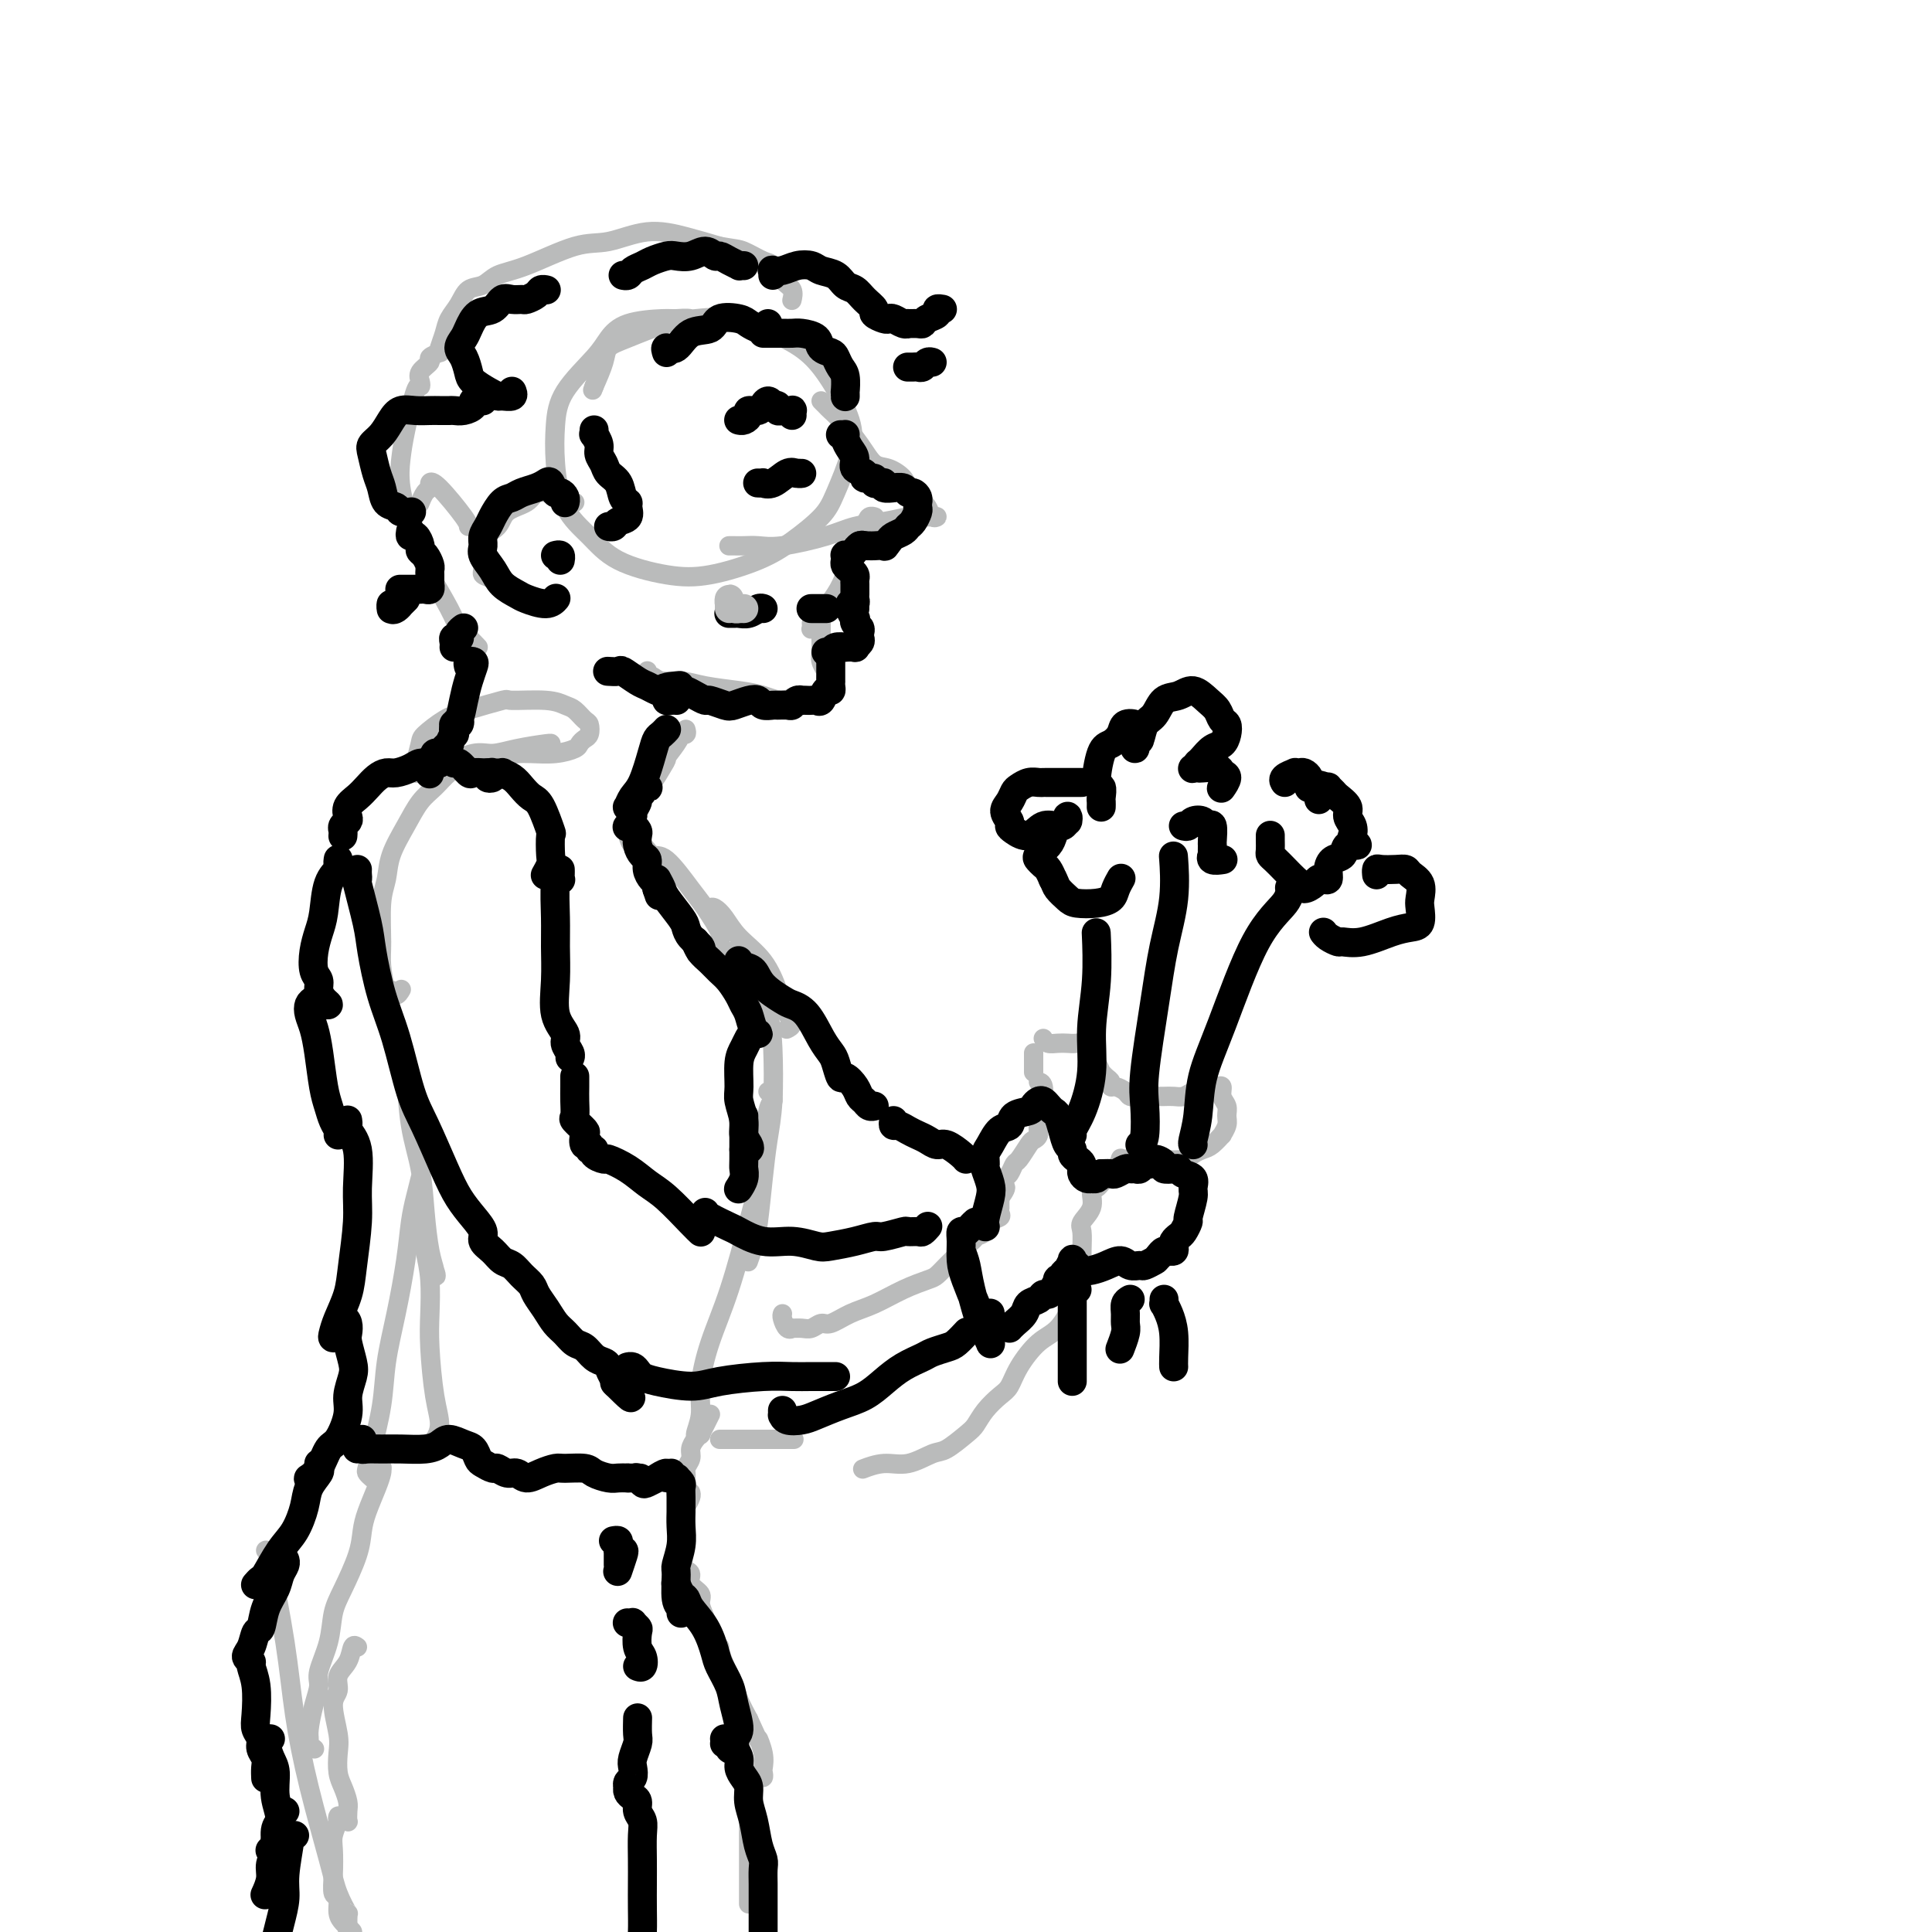 <svg viewBox='0 0 400 400' version='1.1' xmlns='http://www.w3.org/2000/svg' xmlns:xlink='http://www.w3.org/1999/xlink'><g fill='none' stroke='rgb(186,187,187)' stroke-width='4' stroke-linecap='round' stroke-linejoin='round'><path d='M146,67c-0.276,0.114 -0.552,0.228 -1,0c-0.448,-0.228 -1.068,-0.798 -2,-1c-0.932,-0.202 -2.175,-0.034 -3,0c-0.825,0.034 -1.233,-0.065 -3,0c-1.767,0.065 -4.894,0.293 -7,1c-2.106,0.707 -3.192,1.893 -4,3c-0.808,1.107 -1.337,2.136 -3,4c-1.663,1.864 -4.459,4.563 -6,7c-1.541,2.437 -1.828,4.613 -2,7c-0.172,2.387 -0.229,4.986 0,8c0.229,3.014 0.745,6.442 2,9c1.255,2.558 3.251,4.246 5,6c1.749,1.754 3.253,3.573 6,5c2.747,1.427 6.739,2.462 10,3c3.261,0.538 5.793,0.581 9,0c3.207,-0.581 7.090,-1.784 10,-3c2.910,-1.216 4.846,-2.443 7,-4c2.154,-1.557 4.527,-3.444 6,-5c1.473,-1.556 2.045,-2.783 3,-5c0.955,-2.217 2.293,-5.426 3,-8c0.707,-2.574 0.782,-4.515 0,-7c-0.782,-2.485 -2.420,-5.514 -4,-8c-1.580,-2.486 -3.101,-4.430 -5,-6c-1.899,-1.570 -4.178,-2.765 -7,-4c-2.822,-1.235 -6.189,-2.511 -9,-3c-2.811,-0.489 -5.067,-0.190 -7,0c-1.933,0.190 -3.543,0.272 -6,1c-2.457,0.728 -5.762,2.102 -8,3c-2.238,0.898 -3.410,1.319 -4,2c-0.590,0.681 -0.597,1.623 -1,3c-0.403,1.377 -1.201,3.188 -2,5'/><path d='M123,80c-0.500,1.333 -0.250,0.667 0,0'/><path d='M151,113c-0.071,0.001 -0.141,0.002 0,0c0.141,-0.002 0.494,-0.006 1,0c0.506,0.006 1.165,0.023 2,0c0.835,-0.023 1.846,-0.086 3,0c1.154,0.086 2.452,0.321 5,0c2.548,-0.321 6.345,-1.196 9,-2c2.655,-0.804 4.169,-1.536 6,-2c1.831,-0.464 3.978,-0.660 6,-1c2.022,-0.340 3.917,-0.823 5,-1c1.083,-0.177 1.352,-0.048 2,0c0.648,0.048 1.673,0.014 2,0c0.327,-0.014 -0.044,-0.010 0,0c0.044,0.010 0.504,0.025 1,0c0.496,-0.025 1.030,-0.090 1,0c-0.030,0.090 -0.622,0.334 -1,0c-0.378,-0.334 -0.541,-1.245 -1,-2c-0.459,-0.755 -1.214,-1.352 -2,-2c-0.786,-0.648 -1.602,-1.347 -2,-2c-0.398,-0.653 -0.379,-1.260 -1,-2c-0.621,-0.740 -1.882,-1.613 -3,-2c-1.118,-0.387 -2.092,-0.289 -3,-1c-0.908,-0.711 -1.750,-2.233 -3,-4c-1.250,-1.767 -2.910,-3.780 -4,-5c-1.090,-1.220 -1.612,-1.647 -2,-2c-0.388,-0.353 -0.643,-0.634 -1,-1c-0.357,-0.366 -0.816,-0.819 -1,-1c-0.184,-0.181 -0.092,-0.091 0,0'/><path d='M181,107c0.096,0.029 0.191,0.058 0,0c-0.191,-0.058 -0.669,-0.204 -1,0c-0.331,0.204 -0.516,0.759 -1,2c-0.484,1.241 -1.267,3.168 -2,5c-0.733,1.832 -1.416,3.570 -2,5c-0.584,1.430 -1.071,2.552 -2,4c-0.929,1.448 -2.302,3.221 -3,4c-0.698,0.779 -0.723,0.562 -1,1c-0.277,0.438 -0.806,1.530 -1,2c-0.194,0.470 -0.052,0.319 0,0c0.052,-0.319 0.015,-0.805 0,-1c-0.015,-0.195 -0.007,-0.097 0,0'/><path d='M170,128c-0.001,0.244 -0.001,0.488 0,1c0.001,0.512 0.004,1.293 0,2c-0.004,0.707 -0.015,1.340 0,2c0.015,0.660 0.056,1.346 0,2c-0.056,0.654 -0.210,1.275 0,2c0.210,0.725 0.785,1.552 1,2c0.215,0.448 0.072,0.516 0,1c-0.072,0.484 -0.071,1.384 0,2c0.071,0.616 0.213,0.950 0,1c-0.213,0.050 -0.781,-0.182 -1,0c-0.219,0.182 -0.088,0.780 0,1c0.088,0.220 0.135,0.064 0,0c-0.135,-0.064 -0.450,-0.034 -1,0c-0.550,0.034 -1.333,0.073 -2,0c-0.667,-0.073 -1.216,-0.257 -2,0c-0.784,0.257 -1.801,0.954 -3,1c-1.199,0.046 -2.580,-0.561 -4,-1c-1.420,-0.439 -2.881,-0.710 -5,-1c-2.119,-0.290 -4.897,-0.598 -7,-1c-2.103,-0.402 -3.530,-0.896 -5,-1c-1.470,-0.104 -2.982,0.182 -4,0c-1.018,-0.182 -1.541,-0.833 -2,-1c-0.459,-0.167 -0.855,0.151 -1,0c-0.145,-0.151 -0.039,-0.771 0,-1c0.039,-0.229 0.011,-0.065 0,0c-0.011,0.065 -0.006,0.033 0,0'/><path d='M114,154c0.128,-0.079 0.255,-0.158 -1,0c-1.255,0.158 -3.894,0.553 -6,1c-2.106,0.447 -3.680,0.947 -5,1c-1.320,0.053 -2.386,-0.339 -4,0c-1.614,0.339 -3.776,1.411 -5,2c-1.224,0.589 -1.508,0.695 -2,1c-0.492,0.305 -1.190,0.810 -2,1c-0.810,0.190 -1.730,0.065 -2,0c-0.270,-0.065 0.110,-0.071 0,0c-0.110,0.071 -0.711,0.219 -1,0c-0.289,-0.219 -0.265,-0.807 0,-2c0.265,-1.193 0.773,-2.993 1,-4c0.227,-1.007 0.174,-1.222 1,-2c0.826,-0.778 2.531,-2.118 4,-3c1.469,-0.882 2.701,-1.305 5,-2c2.299,-0.695 5.665,-1.663 7,-2c1.335,-0.337 0.637,-0.045 2,0c1.363,0.045 4.785,-0.158 7,0c2.215,0.158 3.221,0.676 4,1c0.779,0.324 1.330,0.454 2,1c0.670,0.546 1.458,1.508 2,2c0.542,0.492 0.838,0.513 1,1c0.162,0.487 0.190,1.441 0,2c-0.190,0.559 -0.599,0.724 -1,1c-0.401,0.276 -0.792,0.662 -1,1c-0.208,0.338 -0.231,0.627 -1,1c-0.769,0.373 -2.284,0.831 -4,1c-1.716,0.169 -3.633,0.048 -5,0c-1.367,-0.048 -2.183,-0.024 -3,0'/><path d='M107,156c-2.551,0.246 -2.430,-0.139 -3,0c-0.570,0.139 -1.832,0.803 -3,1c-1.168,0.197 -2.241,-0.073 -3,0c-0.759,0.073 -1.203,0.489 -2,1c-0.797,0.511 -1.947,1.118 -3,2c-1.053,0.882 -2.008,2.038 -3,3c-0.992,0.962 -2.021,1.730 -3,3c-0.979,1.270 -1.908,3.043 -3,5c-1.092,1.957 -2.346,4.100 -3,6c-0.654,1.900 -0.708,3.558 -1,5c-0.292,1.442 -0.821,2.669 -1,5c-0.179,2.331 -0.007,5.768 0,8c0.007,2.232 -0.152,3.260 0,5c0.152,1.740 0.615,4.193 1,5c0.385,0.807 0.691,-0.031 1,0c0.309,0.031 0.622,0.931 1,1c0.378,0.069 0.822,-0.695 1,-1c0.178,-0.305 0.089,-0.153 0,0'/><path d='M142,151c0.116,0.413 0.233,0.826 0,1c-0.233,0.174 -0.814,0.109 -1,0c-0.186,-0.109 0.025,-0.261 0,0c-0.025,0.261 -0.284,0.934 -1,2c-0.716,1.066 -1.888,2.523 -3,4c-1.112,1.477 -2.163,2.972 -3,4c-0.837,1.028 -1.461,1.589 -2,2c-0.539,0.411 -0.993,0.671 -1,1c-0.007,0.329 0.433,0.728 1,0c0.567,-0.728 1.260,-2.582 2,-4c0.740,-1.418 1.527,-2.398 2,-3c0.473,-0.602 0.631,-0.826 1,-1c0.369,-0.174 0.947,-0.299 1,0c0.053,0.299 -0.419,1.023 -1,2c-0.581,0.977 -1.269,2.206 -2,3c-0.731,0.794 -1.503,1.153 -2,2c-0.497,0.847 -0.720,2.183 -1,3c-0.280,0.817 -0.619,1.117 -1,2c-0.381,0.883 -0.804,2.350 -1,3c-0.196,0.650 -0.165,0.484 0,1c0.165,0.516 0.463,1.713 1,2c0.537,0.287 1.311,-0.337 2,0c0.689,0.337 1.292,1.635 2,2c0.708,0.365 1.520,-0.202 3,1c1.480,1.202 3.629,4.172 5,6c1.371,1.828 1.966,2.514 3,4c1.034,1.486 2.508,3.771 3,5c0.492,1.229 0.002,1.401 0,2c-0.002,0.599 0.484,1.624 1,2c0.516,0.376 1.062,0.101 1,0c-0.062,-0.101 -0.732,-0.029 -1,0c-0.268,0.029 -0.134,0.014 0,0'/><path d='M147,188c0.253,-0.134 0.505,-0.268 1,0c0.495,0.268 1.232,0.939 2,2c0.768,1.061 1.567,2.511 3,4c1.433,1.489 3.499,3.019 5,5c1.501,1.981 2.437,4.415 3,6c0.563,1.585 0.753,2.320 1,3c0.247,0.680 0.551,1.306 1,2c0.449,0.694 1.044,1.456 1,2c-0.044,0.544 -0.727,0.870 -1,1c-0.273,0.130 -0.137,0.065 0,0'/><path d='M155,200c0.457,-0.127 0.914,-0.254 1,0c0.086,0.254 -0.198,0.890 0,1c0.198,0.110 0.877,-0.307 1,0c0.123,0.307 -0.310,1.339 0,3c0.310,1.661 1.362,3.952 2,6c0.638,2.048 0.861,3.853 1,7c0.139,3.147 0.192,7.636 0,11c-0.192,3.364 -0.630,5.602 -1,8c-0.370,2.398 -0.674,4.954 -1,8c-0.326,3.046 -0.676,6.581 -1,9c-0.324,2.419 -0.623,3.720 -1,5c-0.377,1.280 -0.832,2.537 -1,3c-0.168,0.463 -0.048,0.132 0,0c0.048,-0.132 0.024,-0.066 0,0'/><path d='M159,226c0.429,-0.085 0.858,-0.170 1,0c0.142,0.170 -0.003,0.595 0,1c0.003,0.405 0.154,0.789 0,1c-0.154,0.211 -0.613,0.251 -1,2c-0.387,1.749 -0.701,5.209 -1,8c-0.299,2.791 -0.582,4.913 -1,7c-0.418,2.087 -0.972,4.140 -2,8c-1.028,3.860 -2.529,9.529 -4,14c-1.471,4.471 -2.912,7.744 -4,11c-1.088,3.256 -1.822,6.494 -2,9c-0.178,2.506 0.201,4.279 0,6c-0.201,1.721 -0.982,3.389 -1,4c-0.018,0.611 0.726,0.164 1,0c0.274,-0.164 0.078,-0.047 0,0c-0.078,0.047 -0.039,0.023 0,0'/><path d='M147,293c0.081,-0.165 0.163,-0.329 0,0c-0.163,0.329 -0.569,1.152 -1,2c-0.431,0.848 -0.885,1.722 -1,2c-0.115,0.278 0.109,-0.038 0,0c-0.109,0.038 -0.550,0.431 -1,1c-0.450,0.569 -0.909,1.314 -1,2c-0.091,0.686 0.186,1.312 0,2c-0.186,0.688 -0.834,1.439 -1,2c-0.166,0.561 0.152,0.933 0,2c-0.152,1.067 -0.773,2.828 -1,4c-0.227,1.172 -0.061,1.753 0,2c0.061,0.247 0.016,0.159 0,0c-0.016,-0.159 -0.004,-0.389 0,-1c0.004,-0.611 0.001,-1.603 0,-2c-0.001,-0.397 -0.001,-0.198 0,0'/><path d='M143,309c0.083,0.252 0.166,0.504 0,1c-0.166,0.496 -0.581,1.236 -1,2c-0.419,0.764 -0.843,1.553 -1,2c-0.157,0.447 -0.046,0.554 0,1c0.046,0.446 0.027,1.233 0,2c-0.027,0.767 -0.061,1.516 0,2c0.061,0.484 0.216,0.704 0,1c-0.216,0.296 -0.804,0.667 -1,1c-0.196,0.333 -0.001,0.628 0,1c0.001,0.372 -0.193,0.821 0,1c0.193,0.179 0.774,0.089 1,0c0.226,-0.089 0.097,-0.176 0,0c-0.097,0.176 -0.162,0.613 0,1c0.162,0.387 0.550,0.722 1,1c0.450,0.278 0.961,0.500 1,1c0.039,0.500 -0.393,1.278 0,2c0.393,0.722 1.612,1.388 2,2c0.388,0.612 -0.055,1.171 0,2c0.055,0.829 0.608,1.929 1,3c0.392,1.071 0.623,2.112 1,3c0.377,0.888 0.899,1.621 1,2c0.101,0.379 -0.218,0.403 0,1c0.218,0.597 0.973,1.768 1,2c0.027,0.232 -0.674,-0.474 -1,-1c-0.326,-0.526 -0.278,-0.872 0,-1c0.278,-0.128 0.784,-0.036 1,0c0.216,0.036 0.141,0.018 0,0c-0.141,-0.018 -0.347,-0.036 0,1c0.347,1.036 1.247,3.125 2,5c0.753,1.875 1.358,3.536 2,5c0.642,1.464 1.321,2.732 2,4'/><path d='M155,356c2.713,6.029 1.996,4.103 2,4c0.004,-0.103 0.730,1.618 1,3c0.270,1.382 0.084,2.427 0,3c-0.084,0.573 -0.065,0.675 0,1c0.065,0.325 0.175,0.875 0,1c-0.175,0.125 -0.635,-0.174 -1,0c-0.365,0.174 -0.634,0.819 -1,1c-0.366,0.181 -0.830,-0.104 -1,0c-0.170,0.104 -0.045,0.597 0,1c0.045,0.403 0.012,0.714 0,1c-0.012,0.286 -0.003,0.545 0,2c0.003,1.455 0.001,4.104 0,6c-0.001,1.896 -0.000,3.037 0,4c0.000,0.963 0.000,1.747 0,3c-0.000,1.253 -0.000,2.975 0,4c0.000,1.025 0.000,1.353 0,2c-0.000,0.647 -0.000,1.613 0,2c0.000,0.387 0.000,0.193 0,0'/><path d='M82,212c0.023,-0.128 0.047,-0.256 0,0c-0.047,0.256 -0.163,0.897 0,2c0.163,1.103 0.607,2.669 1,4c0.393,1.331 0.735,2.428 1,5c0.265,2.572 0.453,6.619 1,10c0.547,3.381 1.452,6.096 2,9c0.548,2.904 0.738,5.997 1,9c0.262,3.003 0.595,5.917 1,8c0.405,2.083 0.882,3.334 1,4c0.118,0.666 -0.123,0.745 0,1c0.123,0.255 0.610,0.684 0,-1c-0.610,-1.684 -2.317,-5.481 -3,-7c-0.683,-1.519 -0.341,-0.759 0,0'/><path d='M86,251c-0.113,-0.506 -0.226,-1.011 0,-1c0.226,0.011 0.793,0.539 1,1c0.207,0.461 0.056,0.856 0,1c-0.056,0.144 -0.015,0.039 0,0c0.015,-0.039 0.004,-0.011 0,0c-0.004,0.011 -0.002,0.006 0,0'/><path d='M87,252c-0.000,0.030 -0.001,0.061 0,0c0.001,-0.061 0.003,-0.212 0,0c-0.003,0.212 -0.011,0.788 0,1c0.011,0.212 0.042,0.061 0,0c-0.042,-0.061 -0.155,-0.030 0,1c0.155,1.030 0.580,3.061 1,5c0.420,1.939 0.835,3.785 1,6c0.165,2.215 0.079,4.797 0,7c-0.079,2.203 -0.151,4.027 0,7c0.151,2.973 0.525,7.096 1,10c0.475,2.904 1.051,4.590 1,6c-0.051,1.410 -0.729,2.546 -1,3c-0.271,0.454 -0.136,0.227 0,0'/><path d='M87,244c-0.328,1.295 -0.655,2.591 -1,4c-0.345,1.409 -0.707,2.932 -1,5c-0.293,2.068 -0.516,4.682 -1,8c-0.484,3.318 -1.229,7.341 -2,11c-0.771,3.659 -1.566,6.955 -2,10c-0.434,3.045 -0.505,5.838 -1,9c-0.495,3.162 -1.412,6.691 -2,9c-0.588,2.309 -0.847,3.396 -1,4c-0.153,0.604 -0.198,0.725 0,1c0.198,0.275 0.641,0.702 1,1c0.359,0.298 0.635,0.465 1,0c0.365,-0.465 0.819,-1.561 1,-2c0.181,-0.439 0.091,-0.219 0,0'/><path d='M79,304c0.060,0.210 0.120,0.419 0,1c-0.120,0.581 -0.420,1.533 -1,3c-0.580,1.467 -1.441,3.447 -2,5c-0.559,1.553 -0.817,2.678 -1,4c-0.183,1.322 -0.291,2.840 -1,5c-0.709,2.160 -2.017,4.962 -3,7c-0.983,2.038 -1.639,3.313 -2,5c-0.361,1.687 -0.426,3.786 -1,6c-0.574,2.214 -1.656,4.544 -2,6c-0.344,1.456 0.050,2.039 0,3c-0.050,0.961 -0.546,2.300 -1,4c-0.454,1.700 -0.868,3.762 -1,5c-0.132,1.238 0.016,1.651 0,2c-0.016,0.349 -0.197,0.632 0,1c0.197,0.368 0.770,0.819 1,1c0.230,0.181 0.115,0.090 0,0'/><path d='M74,341c-0.373,-0.270 -0.746,-0.539 -1,0c-0.254,0.539 -0.390,1.887 -1,3c-0.610,1.113 -1.694,1.991 -2,3c-0.306,1.009 0.166,2.150 0,3c-0.166,0.850 -0.970,1.410 -1,3c-0.030,1.590 0.714,4.212 1,6c0.286,1.788 0.115,2.744 0,4c-0.115,1.256 -0.175,2.813 0,4c0.175,1.187 0.583,2.003 1,3c0.417,0.997 0.841,2.176 1,3c0.159,0.824 0.053,1.294 0,2c-0.053,0.706 -0.053,1.649 0,2c0.053,0.351 0.159,0.109 0,0c-0.159,-0.109 -0.582,-0.087 -1,0c-0.418,0.087 -0.830,0.237 -1,0c-0.170,-0.237 -0.098,-0.861 0,-1c0.098,-0.139 0.221,0.208 0,1c-0.221,0.792 -0.787,2.027 -1,3c-0.213,0.973 -0.072,1.682 0,3c0.072,1.318 0.075,3.246 0,5c-0.075,1.754 -0.228,3.334 0,4c0.228,0.666 0.836,0.417 1,1c0.164,0.583 -0.116,1.999 0,3c0.116,1.001 0.629,1.588 1,2c0.371,0.412 0.600,0.649 1,1c0.400,0.351 0.971,0.814 1,1c0.029,0.186 -0.486,0.093 -1,0'/><path d='M72,400c0.436,6.891 0.028,0.619 0,-2c-0.028,-2.619 0.326,-1.583 0,-2c-0.326,-0.417 -1.332,-2.285 -2,-4c-0.668,-1.715 -0.998,-3.276 -2,-7c-1.002,-3.724 -2.675,-9.611 -4,-15c-1.325,-5.389 -2.303,-10.281 -3,-15c-0.697,-4.719 -1.115,-9.265 -2,-15c-0.885,-5.735 -2.238,-12.659 -3,-16c-0.762,-3.341 -0.932,-3.097 -1,-3c-0.068,0.097 -0.034,0.049 0,0'/><path d='M162,272c-0.079,0.196 -0.159,0.392 0,1c0.159,0.608 0.556,1.628 1,2c0.444,0.372 0.934,0.095 1,0c0.066,-0.095 -0.293,-0.010 0,0c0.293,0.010 1.239,-0.056 2,0c0.761,0.056 1.339,0.234 2,0c0.661,-0.234 1.407,-0.881 2,-1c0.593,-0.119 1.034,0.291 2,0c0.966,-0.291 2.457,-1.281 4,-2c1.543,-0.719 3.137,-1.165 5,-2c1.863,-0.835 3.994,-2.058 6,-3c2.006,-0.942 3.888,-1.603 5,-2c1.112,-0.397 1.455,-0.529 2,-1c0.545,-0.471 1.291,-1.280 2,-2c0.709,-0.720 1.380,-1.352 2,-2c0.620,-0.648 1.190,-1.312 2,-2c0.810,-0.688 1.861,-1.399 2,-2c0.139,-0.601 -0.635,-1.091 -1,-1c-0.365,0.091 -0.320,0.764 0,1c0.320,0.236 0.916,0.036 1,0c0.084,-0.036 -0.346,0.093 0,0c0.346,-0.093 1.466,-0.407 2,-1c0.534,-0.593 0.483,-1.464 1,-2c0.517,-0.536 1.603,-0.738 2,-1c0.397,-0.262 0.107,-0.586 0,-1c-0.107,-0.414 -0.029,-0.919 0,-1c0.029,-0.081 0.008,0.263 0,0c-0.008,-0.263 -0.004,-1.131 0,-2'/><path d='M207,248c2.333,-3.113 0.667,-2.397 0,-2c-0.667,0.397 -0.334,0.473 0,0c0.334,-0.473 0.671,-1.496 1,-2c0.329,-0.504 0.651,-0.488 1,-1c0.349,-0.512 0.724,-1.551 1,-2c0.276,-0.449 0.451,-0.308 1,-1c0.549,-0.692 1.471,-2.216 2,-3c0.529,-0.784 0.663,-0.827 1,-1c0.337,-0.173 0.876,-0.477 1,-1c0.124,-0.523 -0.167,-1.264 0,-2c0.167,-0.736 0.790,-1.465 1,-2c0.210,-0.535 0.005,-0.875 0,-2c-0.005,-1.125 0.191,-3.034 0,-4c-0.191,-0.966 -0.769,-0.990 -1,-1c-0.231,-0.010 -0.116,-0.005 0,0'/><path d='M214,222c0.000,-0.332 0.000,-0.663 0,-1c0.000,-0.337 0.000,-0.679 0,-1c0.000,-0.321 -0.000,-0.622 0,-1c0.000,-0.378 0.000,-0.832 0,-1c0.000,-0.168 -0.000,-0.048 0,0c0.000,0.048 0.000,0.024 0,0'/><path d='M216,215c0.247,0.422 0.494,0.843 1,1c0.506,0.157 1.269,0.048 2,0c0.731,-0.048 1.428,-0.036 2,0c0.572,0.036 1.019,0.094 2,0c0.981,-0.094 2.497,-0.341 3,0c0.503,0.341 -0.006,1.271 0,2c0.006,0.729 0.527,1.256 1,2c0.473,0.744 0.897,1.706 1,2c0.103,0.294 -0.114,-0.080 0,0c0.114,0.080 0.559,0.613 1,1c0.441,0.387 0.877,0.629 1,1c0.123,0.371 -0.067,0.870 0,1c0.067,0.130 0.392,-0.109 1,0c0.608,0.109 1.500,0.565 2,1c0.500,0.435 0.609,0.848 1,1c0.391,0.152 1.063,0.041 2,0c0.937,-0.041 2.137,-0.014 3,0c0.863,0.014 1.387,0.015 2,0c0.613,-0.015 1.313,-0.046 2,0c0.687,0.046 1.361,0.170 2,0c0.639,-0.170 1.243,-0.633 2,-1c0.757,-0.367 1.665,-0.637 2,-1c0.335,-0.363 0.096,-0.818 0,-1c-0.096,-0.182 -0.048,-0.091 0,0'/><path d='M251,225c0.301,0.048 0.602,0.096 1,0c0.398,-0.096 0.892,-0.336 1,0c0.108,0.336 -0.172,1.247 0,2c0.172,0.753 0.794,1.349 1,2c0.206,0.651 -0.003,1.358 0,2c0.003,0.642 0.219,1.219 0,2c-0.219,0.781 -0.874,1.767 -1,2c-0.126,0.233 0.278,-0.288 0,0c-0.278,0.288 -1.237,1.385 -2,2c-0.763,0.615 -1.330,0.750 -2,1c-0.670,0.250 -1.443,0.616 -2,1c-0.557,0.384 -0.899,0.786 -2,1c-1.101,0.214 -2.960,0.239 -4,0c-1.040,-0.239 -1.262,-0.744 -2,-1c-0.738,-0.256 -1.991,-0.264 -3,0c-1.009,0.264 -1.772,0.801 -2,1c-0.228,0.199 0.080,0.060 0,0c-0.080,-0.060 -0.546,-0.041 -1,0c-0.454,0.041 -0.895,0.105 -1,0c-0.105,-0.105 0.126,-0.379 0,0c-0.126,0.379 -0.611,1.411 -1,2c-0.389,0.589 -0.683,0.734 -1,1c-0.317,0.266 -0.657,0.654 -1,1c-0.343,0.346 -0.688,0.649 -1,1c-0.312,0.351 -0.591,0.750 -1,1c-0.409,0.250 -0.947,0.351 -1,1c-0.053,0.649 0.378,1.845 0,3c-0.378,1.155 -1.565,2.268 -2,3c-0.435,0.732 -0.117,1.082 0,2c0.117,0.918 0.033,2.405 0,4c-0.033,1.595 -0.017,3.297 0,5'/><path d='M224,264c-0.665,3.355 -0.829,2.742 -1,3c-0.171,0.258 -0.350,1.385 -1,3c-0.650,1.615 -1.773,3.716 -3,5c-1.227,1.284 -2.559,1.750 -4,3c-1.441,1.250 -2.991,3.284 -4,5c-1.009,1.716 -1.476,3.116 -2,4c-0.524,0.884 -1.106,1.253 -2,2c-0.894,0.747 -2.099,1.872 -3,3c-0.901,1.128 -1.496,2.257 -2,3c-0.504,0.743 -0.917,1.098 -2,2c-1.083,0.902 -2.837,2.350 -4,3c-1.163,0.650 -1.734,0.500 -3,1c-1.266,0.500 -3.226,1.649 -5,2c-1.774,0.351 -3.362,-0.098 -5,0c-1.638,0.098 -3.325,0.742 -4,1c-0.675,0.258 -0.337,0.129 0,0'/><path d='M149,298c0.399,0.000 0.797,0.000 1,0c0.203,0.000 0.209,0.000 1,0c0.791,0.000 2.367,0.000 4,0c1.633,0.000 3.324,0.000 5,0c1.676,0.000 3.336,0.000 4,0c0.664,0.000 0.332,0.000 0,0'/><path d='M99,134c-0.650,-0.690 -1.301,-1.379 -2,-2c-0.699,-0.621 -1.447,-1.173 -2,-2c-0.553,-0.827 -0.912,-1.928 -2,-4c-1.088,-2.072 -2.905,-5.116 -4,-7c-1.095,-1.884 -1.468,-2.607 -2,-4c-0.532,-1.393 -1.222,-3.457 -2,-6c-0.778,-2.543 -1.645,-5.567 -2,-8c-0.355,-2.433 -0.200,-4.276 0,-6c0.200,-1.724 0.444,-3.329 1,-6c0.556,-2.671 1.425,-6.407 2,-8c0.575,-1.593 0.856,-1.042 1,-1c0.144,0.042 0.151,-0.423 0,-1c-0.151,-0.577 -0.461,-1.264 0,-2c0.461,-0.736 1.692,-1.519 2,-2c0.308,-0.481 -0.307,-0.660 0,-1c0.307,-0.340 1.534,-0.843 2,-1c0.466,-0.157 0.169,0.030 0,0c-0.169,-0.030 -0.212,-0.278 0,-1c0.212,-0.722 0.679,-1.919 1,-3c0.321,-1.081 0.496,-2.048 1,-3c0.504,-0.952 1.336,-1.891 2,-3c0.664,-1.109 1.159,-2.389 2,-3c0.841,-0.611 2.028,-0.554 3,-1c0.972,-0.446 1.730,-1.396 3,-2c1.270,-0.604 3.051,-0.864 6,-2c2.949,-1.136 7.067,-3.150 10,-4c2.933,-0.850 4.683,-0.537 7,-1c2.317,-0.463 5.201,-1.702 8,-2c2.799,-0.298 5.514,0.343 8,1c2.486,0.657 4.743,1.328 7,2'/><path d='M149,51c3.236,0.574 3.827,0.509 5,1c1.173,0.491 2.927,1.536 4,2c1.073,0.464 1.464,0.345 2,1c0.536,0.655 1.215,2.085 2,3c0.785,0.915 1.674,1.317 2,2c0.326,0.683 0.087,1.647 0,2c-0.087,0.353 -0.024,0.095 0,0c0.024,-0.095 0.007,-0.027 0,0c-0.007,0.027 -0.003,0.014 0,0'/><path d='M119,104c-0.358,0.226 -0.715,0.451 -1,0c-0.285,-0.451 -0.497,-1.579 -1,-2c-0.503,-0.421 -1.297,-0.136 -2,0c-0.703,0.136 -1.313,0.123 -2,0c-0.687,-0.123 -1.449,-0.356 -2,0c-0.551,0.356 -0.889,1.300 -2,2c-1.111,0.700 -2.993,1.158 -4,2c-1.007,0.842 -1.139,2.070 -2,3c-0.861,0.930 -2.451,1.561 -3,3c-0.549,1.439 -0.057,3.685 0,5c0.057,1.315 -0.323,1.697 0,2c0.323,0.303 1.347,0.526 2,1c0.653,0.474 0.935,1.199 2,2c1.065,0.801 2.912,1.679 4,2c1.088,0.321 1.416,0.086 2,0c0.584,-0.086 1.425,-0.023 2,0c0.575,0.023 0.886,0.006 1,0c0.114,-0.006 0.033,-0.002 0,0c-0.033,0.002 -0.016,0.001 0,0'/><path d='M87,104c-0.081,0.203 -0.163,0.407 0,0c0.163,-0.407 0.569,-1.423 1,-2c0.431,-0.577 0.886,-0.715 1,-1c0.114,-0.285 -0.113,-0.717 0,-1c0.113,-0.283 0.566,-0.416 2,1c1.434,1.416 3.848,4.381 5,6c1.152,1.619 1.044,1.891 1,2c-0.044,0.109 -0.022,0.054 0,0'/></g>
<g fill='none' stroke='rgb(0,0,0)' stroke-width='6' stroke-linecap='round' stroke-linejoin='round'><path d='M117,104c-0.024,0.079 -0.048,0.157 0,0c0.048,-0.157 0.168,-0.551 0,-1c-0.168,-0.449 -0.624,-0.955 -1,-1c-0.376,-0.045 -0.671,0.369 -1,0c-0.329,-0.369 -0.693,-1.521 -1,-2c-0.307,-0.479 -0.557,-0.285 -1,0c-0.443,0.285 -1.078,0.660 -2,1c-0.922,0.340 -2.131,0.643 -3,1c-0.869,0.357 -1.400,0.767 -2,1c-0.600,0.233 -1.271,0.289 -2,1c-0.729,0.711 -1.518,2.076 -2,3c-0.482,0.924 -0.659,1.405 -1,2c-0.341,0.595 -0.847,1.304 -1,2c-0.153,0.696 0.046,1.381 0,2c-0.046,0.619 -0.338,1.174 0,2c0.338,0.826 1.305,1.925 2,3c0.695,1.075 1.118,2.127 2,3c0.882,0.873 2.222,1.568 3,2c0.778,0.432 0.992,0.600 2,1c1.008,0.400 2.810,1.031 4,1c1.190,-0.031 1.769,-0.723 2,-1c0.231,-0.277 0.116,-0.138 0,0'/><path d='M123,89c0.032,0.470 0.064,0.941 0,1c-0.064,0.059 -0.226,-0.293 0,0c0.226,0.293 0.838,1.232 1,2c0.162,0.768 -0.126,1.365 0,2c0.126,0.635 0.664,1.308 1,2c0.336,0.692 0.468,1.403 1,2c0.532,0.597 1.465,1.081 2,2c0.535,0.919 0.672,2.273 1,3c0.328,0.727 0.845,0.825 1,1c0.155,0.175 -0.053,0.425 0,1c0.053,0.575 0.368,1.475 0,2c-0.368,0.525 -1.418,0.677 -2,1c-0.582,0.323 -0.695,0.818 -1,1c-0.305,0.182 -0.801,0.052 -1,0c-0.199,-0.052 -0.099,-0.026 0,0'/><path d='M138,73c-0.166,-0.510 -0.331,-1.020 0,-1c0.331,0.020 1.160,0.569 2,0c0.840,-0.569 1.691,-2.255 3,-3c1.309,-0.745 3.075,-0.550 4,-1c0.925,-0.450 1.007,-1.547 2,-2c0.993,-0.453 2.897,-0.264 4,0c1.103,0.264 1.406,0.603 2,1c0.594,0.397 1.480,0.852 2,1c0.520,0.148 0.676,-0.012 1,0c0.324,0.012 0.818,0.196 1,0c0.182,-0.196 0.052,-0.770 0,-1c-0.052,-0.230 -0.026,-0.115 0,0'/><path d='M158,69c0.357,-0.000 0.713,-0.001 1,0c0.287,0.001 0.504,0.002 1,0c0.496,-0.002 1.269,-0.008 2,0c0.731,0.008 1.418,0.030 2,0c0.582,-0.030 1.059,-0.111 2,0c0.941,0.111 2.346,0.414 3,1c0.654,0.586 0.557,1.454 1,2c0.443,0.546 1.425,0.771 2,1c0.575,0.229 0.743,0.463 1,1c0.257,0.537 0.605,1.377 1,2c0.395,0.623 0.838,1.029 1,2c0.162,0.971 0.043,2.508 0,3c-0.043,0.492 -0.012,-0.060 0,0c0.012,0.060 0.003,0.731 0,1c-0.003,0.269 -0.002,0.134 0,0'/><path d='M160,57c0.042,-0.415 0.084,-0.830 0,-1c-0.084,-0.170 -0.294,-0.095 0,0c0.294,0.095 1.094,0.209 2,0c0.906,-0.209 1.919,-0.743 3,-1c1.081,-0.257 2.229,-0.238 3,0c0.771,0.238 1.165,0.697 2,1c0.835,0.303 2.113,0.452 3,1c0.887,0.548 1.385,1.494 2,2c0.615,0.506 1.348,0.570 2,1c0.652,0.430 1.221,1.226 2,2c0.779,0.774 1.766,1.527 2,2c0.234,0.473 -0.285,0.666 0,1c0.285,0.334 1.373,0.807 2,1c0.627,0.193 0.793,0.104 1,0c0.207,-0.104 0.454,-0.224 1,0c0.546,0.224 1.389,0.793 2,1c0.611,0.207 0.988,0.052 1,0c0.012,-0.052 -0.343,-0.003 0,0c0.343,0.003 1.383,-0.042 2,0c0.617,0.042 0.810,0.169 1,0c0.190,-0.169 0.377,-0.634 1,-1c0.623,-0.366 1.682,-0.634 2,-1c0.318,-0.366 -0.107,-0.829 0,-1c0.107,-0.171 0.745,-0.049 1,0c0.255,0.049 0.128,0.024 0,0'/><path d='M188,76c-0.089,-0.002 -0.179,-0.004 0,0c0.179,0.004 0.626,0.015 1,0c0.374,-0.015 0.675,-0.057 1,0c0.325,0.057 0.675,0.211 1,0c0.325,-0.211 0.626,-0.788 1,-1c0.374,-0.212 0.821,-0.061 1,0c0.179,0.061 0.089,0.030 0,0'/><path d='M154,55c-0.468,-0.021 -0.937,-0.043 -1,0c-0.063,0.043 0.279,0.150 0,0c-0.279,-0.150 -1.180,-0.558 -2,-1c-0.820,-0.442 -1.561,-0.917 -2,-1c-0.439,-0.083 -0.578,0.226 -1,0c-0.422,-0.226 -1.128,-0.986 -2,-1c-0.872,-0.014 -1.910,0.717 -3,1c-1.090,0.283 -2.232,0.117 -3,0c-0.768,-0.117 -1.161,-0.185 -2,0c-0.839,0.185 -2.123,0.624 -3,1c-0.877,0.376 -1.345,0.689 -2,1c-0.655,0.311 -1.495,0.619 -2,1c-0.505,0.381 -0.674,0.833 -1,1c-0.326,0.167 -0.807,0.048 -1,0c-0.193,-0.048 -0.096,-0.024 0,0'/><path d='M113,60c0.098,0.022 0.196,0.044 0,0c-0.196,-0.044 -0.685,-0.155 -1,0c-0.315,0.155 -0.455,0.575 -1,1c-0.545,0.425 -1.496,0.853 -2,1c-0.504,0.147 -0.561,0.012 -1,0c-0.439,-0.012 -1.259,0.097 -2,0c-0.741,-0.097 -1.402,-0.402 -2,0c-0.598,0.402 -1.131,1.511 -2,2c-0.869,0.489 -2.072,0.356 -3,1c-0.928,0.644 -1.580,2.063 -2,3c-0.420,0.937 -0.609,1.392 -1,2c-0.391,0.608 -0.985,1.371 -1,2c-0.015,0.629 0.549,1.125 1,2c0.451,0.875 0.788,2.129 1,3c0.212,0.871 0.299,1.359 1,2c0.701,0.641 2.016,1.436 3,2c0.984,0.564 1.637,0.897 2,1c0.363,0.103 0.438,-0.024 1,0c0.562,0.024 1.613,0.199 2,0c0.387,-0.199 0.111,-0.771 0,-1c-0.111,-0.229 -0.055,-0.114 0,0'/><path d='M100,83c-0.297,0.022 -0.594,0.044 -1,0c-0.406,-0.044 -0.920,-0.156 -1,0c-0.080,0.156 0.274,0.578 0,1c-0.274,0.422 -1.175,0.845 -2,1c-0.825,0.155 -1.575,0.042 -2,0c-0.425,-0.042 -0.526,-0.013 -1,0c-0.474,0.013 -1.320,0.008 -2,0c-0.680,-0.008 -1.193,-0.021 -2,0c-0.807,0.021 -1.908,0.075 -3,0c-1.092,-0.075 -2.174,-0.279 -3,0c-0.826,0.279 -1.395,1.040 -2,2c-0.605,0.960 -1.245,2.118 -2,3c-0.755,0.882 -1.626,1.487 -2,2c-0.374,0.513 -0.251,0.935 0,2c0.251,1.065 0.629,2.772 1,4c0.371,1.228 0.734,1.975 1,3c0.266,1.025 0.436,2.327 1,3c0.564,0.673 1.522,0.716 2,1c0.478,0.284 0.475,0.807 1,1c0.525,0.193 1.579,0.055 2,0c0.421,-0.055 0.211,-0.028 0,0'/><path d='M85,110c-0.081,0.476 -0.163,0.953 0,1c0.163,0.047 0.569,-0.334 1,0c0.431,0.334 0.886,1.385 1,2c0.114,0.615 -0.113,0.794 0,1c0.113,0.206 0.566,0.437 1,1c0.434,0.563 0.848,1.456 1,2c0.152,0.544 0.041,0.738 0,1c-0.041,0.262 -0.011,0.591 0,1c0.011,0.409 0.004,0.898 0,1c-0.004,0.102 -0.004,-0.183 0,0c0.004,0.183 0.012,0.834 0,1c-0.012,0.166 -0.044,-0.152 0,0c0.044,0.152 0.165,0.773 0,1c-0.165,0.227 -0.617,0.061 -1,0c-0.383,-0.061 -0.699,-0.016 -1,0c-0.301,0.016 -0.589,0.004 -1,0c-0.411,-0.004 -0.945,-0.001 -1,0c-0.055,0.001 0.370,0.000 0,0c-0.370,-0.000 -1.534,-0.000 -2,0c-0.466,0.000 -0.233,0.000 0,0'/><path d='M84,124c-0.445,0.450 -0.890,0.900 -1,1c-0.110,0.100 0.114,-0.152 0,0c-0.114,0.152 -0.566,0.706 -1,1c-0.434,0.294 -0.848,0.326 -1,0c-0.152,-0.326 -0.041,-1.011 0,-1c0.041,0.011 0.012,0.717 0,1c-0.012,0.283 -0.006,0.141 0,0'/><path d='M96,130c-0.415,0.311 -0.829,0.622 -1,1c-0.171,0.378 -0.098,0.823 0,1c0.098,0.177 0.222,0.086 0,0c-0.222,-0.086 -0.792,-0.167 -1,0c-0.208,0.167 -0.056,0.584 0,1c0.056,0.416 0.016,0.833 0,1c-0.016,0.167 -0.008,0.083 0,0'/><path d='M115,115c0.422,-0.111 0.844,-0.222 1,0c0.156,0.222 0.044,0.778 0,1c-0.044,0.222 -0.022,0.111 0,0'/><path d='M174,90c0.424,-0.005 0.848,-0.009 1,0c0.152,0.009 0.031,0.033 0,0c-0.031,-0.033 0.028,-0.121 0,0c-0.028,0.121 -0.143,0.452 0,1c0.143,0.548 0.544,1.314 1,2c0.456,0.686 0.967,1.293 1,2c0.033,0.707 -0.412,1.514 0,2c0.412,0.486 1.682,0.652 2,1c0.318,0.348 -0.317,0.877 0,1c0.317,0.123 1.585,-0.159 2,0c0.415,0.159 -0.024,0.761 0,1c0.024,0.239 0.512,0.117 1,0c0.488,-0.117 0.975,-0.229 1,0c0.025,0.229 -0.411,0.797 0,1c0.411,0.203 1.668,0.040 2,0c0.332,-0.040 -0.261,0.045 0,0c0.261,-0.045 1.376,-0.218 2,0c0.624,0.218 0.756,0.828 1,1c0.244,0.172 0.601,-0.094 1,0c0.399,0.094 0.840,0.549 1,1c0.160,0.451 0.040,0.898 0,1c-0.040,0.102 0.000,-0.141 0,0c-0.000,0.141 -0.040,0.668 0,1c0.040,0.332 0.162,0.470 0,1c-0.162,0.530 -0.607,1.451 -1,2c-0.393,0.549 -0.734,0.724 -1,1c-0.266,0.276 -0.456,0.651 -1,1c-0.544,0.349 -1.441,0.671 -2,1c-0.559,0.329 -0.779,0.664 -1,1'/><path d='M184,112c-1.046,1.464 -0.662,1.124 -1,1c-0.338,-0.124 -1.397,-0.033 -2,0c-0.603,0.033 -0.749,0.009 -1,0c-0.251,-0.009 -0.606,-0.002 -1,0c-0.394,0.002 -0.827,0.001 -1,0c-0.173,-0.001 -0.087,-0.000 0,0'/><path d='M179,113c-0.303,-0.121 -0.607,-0.243 -1,0c-0.393,0.243 -0.876,0.849 -1,1c-0.124,0.151 0.111,-0.153 0,0c-0.111,0.153 -0.566,0.762 -1,1c-0.434,0.238 -0.846,0.105 -1,0c-0.154,-0.105 -0.052,-0.183 0,0c0.052,0.183 0.052,0.626 0,1c-0.052,0.374 -0.158,0.677 0,1c0.158,0.323 0.578,0.664 1,1c0.422,0.336 0.845,0.667 1,1c0.155,0.333 0.041,0.667 0,1c-0.041,0.333 -0.010,0.667 0,1c0.010,0.333 -0.001,0.667 0,1c0.001,0.333 0.014,0.664 0,1c-0.014,0.336 -0.055,0.678 0,1c0.055,0.322 0.207,0.625 0,1c-0.207,0.375 -0.773,0.821 -1,1c-0.227,0.179 -0.113,0.089 0,0'/><path d='M176,125c-0.152,0.406 -0.303,0.812 0,1c0.303,0.188 1.061,0.159 1,0c-0.061,-0.159 -0.941,-0.446 -1,0c-0.059,0.446 0.702,1.625 1,2c0.298,0.375 0.132,-0.054 0,0c-0.132,0.054 -0.230,0.592 0,1c0.230,0.408 0.789,0.688 1,1c0.211,0.312 0.073,0.658 0,1c-0.073,0.342 -0.080,0.680 0,1c0.080,0.320 0.248,0.622 0,1c-0.248,0.378 -0.910,0.832 -1,1c-0.090,0.168 0.394,0.049 0,0c-0.394,-0.049 -1.664,-0.027 -2,0c-0.336,0.027 0.264,0.060 0,0c-0.264,-0.060 -1.390,-0.212 -2,0c-0.610,0.212 -0.703,0.788 -1,1c-0.297,0.212 -0.799,0.061 -1,0c-0.201,-0.061 -0.100,-0.030 0,0'/><path d='M172,137c0.000,0.293 0.000,0.585 0,1c-0.000,0.415 -0.000,0.951 0,1c0.000,0.049 0.001,-0.389 0,0c-0.001,0.389 -0.003,1.605 0,2c0.003,0.395 0.012,-0.030 0,0c-0.012,0.030 -0.045,0.516 0,1c0.045,0.484 0.167,0.967 0,1c-0.167,0.033 -0.622,-0.383 -1,0c-0.378,0.383 -0.680,1.567 -1,2c-0.320,0.433 -0.659,0.116 -1,0c-0.341,-0.116 -0.683,-0.032 -1,0c-0.317,0.032 -0.610,0.012 -1,0c-0.390,-0.012 -0.877,-0.017 -1,0c-0.123,0.017 0.118,0.057 0,0c-0.118,-0.057 -0.594,-0.212 -1,0c-0.406,0.212 -0.743,0.790 -1,1c-0.257,0.210 -0.436,0.053 -1,0c-0.564,-0.053 -1.515,-0.001 -2,0c-0.485,0.001 -0.504,-0.049 -1,0c-0.496,0.049 -1.468,0.196 -2,0c-0.532,-0.196 -0.622,-0.736 -1,-1c-0.378,-0.264 -1.042,-0.252 -2,0c-0.958,0.252 -2.210,0.744 -3,1c-0.790,0.256 -1.118,0.275 -2,0c-0.882,-0.275 -2.316,-0.844 -3,-1c-0.684,-0.156 -0.617,0.102 -1,0c-0.383,-0.102 -1.216,-0.563 -2,-1c-0.784,-0.437 -1.519,-0.848 -2,-1c-0.481,-0.152 -0.709,-0.043 -1,0c-0.291,0.043 -0.646,0.022 -1,0'/><path d='M140,143c-4.667,-0.533 -1.333,-0.867 0,-1c1.333,-0.133 0.667,-0.067 0,0'/><path d='M140,145c0.080,0.006 0.159,0.013 0,0c-0.159,-0.013 -0.557,-0.045 -1,0c-0.443,0.045 -0.932,0.168 -1,0c-0.068,-0.168 0.286,-0.627 0,-1c-0.286,-0.373 -1.213,-0.660 -2,-1c-0.787,-0.340 -1.434,-0.732 -2,-1c-0.566,-0.268 -1.052,-0.412 -2,-1c-0.948,-0.588 -2.359,-1.622 -3,-2c-0.641,-0.378 -0.512,-0.101 -1,0c-0.488,0.101 -1.593,0.027 -2,0c-0.407,-0.027 -0.116,-0.008 0,0c0.116,0.008 0.058,0.004 0,0'/><path d='M157,100c-0.124,-0.004 -0.248,-0.009 0,0c0.248,0.009 0.868,0.031 1,0c0.132,-0.031 -0.223,-0.113 0,0c0.223,0.113 1.023,0.423 2,0c0.977,-0.423 2.132,-1.577 3,-2c0.868,-0.423 1.449,-0.113 2,0c0.551,0.113 1.071,0.031 1,0c-0.071,-0.031 -0.735,-0.009 -1,0c-0.265,0.009 -0.133,0.004 0,0'/><path d='M151,127c-0.095,-0.002 -0.191,-0.004 0,0c0.191,0.004 0.668,0.015 1,0c0.332,-0.015 0.520,-0.057 1,0c0.480,0.057 1.252,0.211 2,0c0.748,-0.211 1.471,-0.788 2,-1c0.529,-0.212 0.866,-0.061 1,0c0.134,0.061 0.067,0.030 0,0'/><path d='M153,87c-0.006,-0.002 -0.011,-0.003 0,0c0.011,0.003 0.040,0.011 0,0c-0.040,-0.011 -0.148,-0.040 0,0c0.148,0.040 0.551,0.150 1,0c0.449,-0.150 0.943,-0.561 1,-1c0.057,-0.439 -0.322,-0.907 0,-1c0.322,-0.093 1.344,0.189 2,0c0.656,-0.189 0.945,-0.849 1,-1c0.055,-0.151 -0.125,0.207 0,0c0.125,-0.207 0.554,-0.980 1,-1c0.446,-0.020 0.907,0.713 1,1c0.093,0.287 -0.183,0.129 0,0c0.183,-0.129 0.823,-0.231 1,0c0.177,0.231 -0.110,0.793 0,1c0.110,0.207 0.618,0.059 1,0c0.382,-0.059 0.638,-0.030 1,0c0.362,0.030 0.829,0.060 1,0c0.171,-0.060 0.046,-0.208 0,0c-0.046,0.208 -0.013,0.774 0,1c0.013,0.226 0.007,0.113 0,0'/><path d='M168,126c-0.081,0.000 -0.161,0.000 0,0c0.161,0.000 0.565,0.000 1,0c0.435,0.000 0.901,0.000 1,0c0.099,0.000 -0.169,0.000 0,0c0.169,-0.000 0.776,0.000 1,0c0.224,0.000 0.064,-0.000 0,0c-0.064,0.000 -0.032,0.000 0,0'/><path d='M71,173c-0.008,0.090 -0.016,0.180 0,0c0.016,-0.180 0.055,-0.628 0,-1c-0.055,-0.372 -0.205,-0.666 0,-1c0.205,-0.334 0.765,-0.708 1,-1c0.235,-0.292 0.146,-0.501 0,-1c-0.146,-0.499 -0.348,-1.286 0,-2c0.348,-0.714 1.247,-1.353 2,-2c0.753,-0.647 1.360,-1.300 2,-2c0.640,-0.700 1.312,-1.445 2,-2c0.688,-0.555 1.393,-0.919 2,-1c0.607,-0.081 1.118,0.122 2,0c0.882,-0.122 2.136,-0.568 3,-1c0.864,-0.432 1.339,-0.850 2,-1c0.661,-0.150 1.508,-0.033 2,0c0.492,0.033 0.629,-0.019 1,0c0.371,0.019 0.976,0.107 1,0c0.024,-0.107 -0.532,-0.410 -1,0c-0.468,0.410 -0.850,1.532 -1,2c-0.150,0.468 -0.070,0.284 0,0c0.070,-0.284 0.131,-0.666 0,-1c-0.131,-0.334 -0.452,-0.621 0,-1c0.452,-0.379 1.678,-0.850 2,-1c0.322,-0.150 -0.261,0.020 0,0c0.261,-0.020 1.364,-0.230 2,0c0.636,0.230 0.804,0.899 1,1c0.196,0.101 0.420,-0.365 1,0c0.580,0.365 1.516,1.562 2,2c0.484,0.438 0.515,0.118 1,0c0.485,-0.118 1.424,-0.034 2,0c0.576,0.034 0.788,0.017 1,0'/><path d='M101,160c1.179,0.674 0.128,0.860 0,1c-0.128,0.140 0.668,0.233 1,0c0.332,-0.233 0.200,-0.792 0,-1c-0.200,-0.208 -0.468,-0.064 0,0c0.468,0.064 1.673,0.048 2,0c0.327,-0.048 -0.222,-0.130 0,0c0.222,0.130 1.216,0.470 2,1c0.784,0.530 1.359,1.249 2,2c0.641,0.751 1.348,1.535 2,2c0.652,0.465 1.247,0.610 2,2c0.753,1.390 1.662,4.026 2,5c0.338,0.974 0.104,0.286 0,1c-0.104,0.714 -0.080,2.831 0,4c0.080,1.169 0.214,1.392 0,2c-0.214,0.608 -0.775,1.602 -1,2c-0.225,0.398 -0.112,0.199 0,0'/><path d='M116,180c0.008,0.314 0.016,0.628 0,1c-0.016,0.372 -0.057,0.803 0,1c0.057,0.197 0.212,0.160 0,0c-0.212,-0.160 -0.791,-0.444 -1,1c-0.209,1.444 -0.048,4.617 0,7c0.048,2.383 -0.016,3.975 0,6c0.016,2.025 0.113,4.482 0,7c-0.113,2.518 -0.437,5.095 0,7c0.437,1.905 1.634,3.138 2,4c0.366,0.862 -0.098,1.355 0,2c0.098,0.645 0.757,1.443 1,2c0.243,0.557 0.069,0.873 0,1c-0.069,0.127 -0.035,0.063 0,0'/><path d='M119,223c-0.001,-0.159 -0.002,-0.318 0,0c0.002,0.318 0.008,1.111 0,2c-0.008,0.889 -0.030,1.872 0,3c0.030,1.128 0.112,2.401 0,3c-0.112,0.599 -0.418,0.524 0,1c0.418,0.476 1.561,1.505 2,2c0.439,0.495 0.175,0.458 0,1c-0.175,0.542 -0.259,1.665 0,2c0.259,0.335 0.861,-0.116 1,0c0.139,0.116 -0.187,0.800 0,1c0.187,0.200 0.885,-0.085 1,0c0.115,0.085 -0.353,0.540 0,1c0.353,0.460 1.527,0.925 2,1c0.473,0.075 0.245,-0.240 1,0c0.755,0.240 2.493,1.035 4,2c1.507,0.965 2.782,2.101 4,3c1.218,0.899 2.378,1.561 4,3c1.622,1.439 3.706,3.657 5,5c1.294,1.343 1.798,1.812 2,2c0.202,0.188 0.101,0.094 0,0'/><path d='M74,180c-0.015,0.284 -0.030,0.567 0,1c0.030,0.433 0.104,1.015 0,1c-0.104,-0.015 -0.387,-0.628 0,1c0.387,1.628 1.444,5.499 2,8c0.556,2.501 0.612,3.634 1,6c0.388,2.366 1.108,5.965 2,9c0.892,3.035 1.957,5.504 3,9c1.043,3.496 2.064,8.017 3,11c0.936,2.983 1.786,4.427 3,7c1.214,2.573 2.793,6.275 4,9c1.207,2.725 2.042,4.473 3,6c0.958,1.527 2.038,2.833 3,4c0.962,1.167 1.805,2.196 2,3c0.195,0.804 -0.257,1.384 0,2c0.257,0.616 1.225,1.267 2,2c0.775,0.733 1.359,1.546 2,2c0.641,0.454 1.341,0.547 2,1c0.659,0.453 1.279,1.266 2,2c0.721,0.734 1.544,1.390 2,2c0.456,0.610 0.545,1.176 1,2c0.455,0.824 1.277,1.908 2,3c0.723,1.092 1.348,2.194 2,3c0.652,0.806 1.330,1.315 2,2c0.670,0.685 1.331,1.544 2,2c0.669,0.456 1.345,0.508 2,1c0.655,0.492 1.290,1.423 2,2c0.710,0.577 1.497,0.798 2,1c0.503,0.202 0.722,0.384 1,1c0.278,0.616 0.613,1.666 1,2c0.387,0.334 0.825,-0.047 1,0c0.175,0.047 0.088,0.524 0,1'/><path d='M128,286c5.117,6.109 1.410,2.383 0,1c-1.410,-1.383 -0.521,-0.423 0,0c0.521,0.423 0.676,0.309 1,0c0.324,-0.309 0.818,-0.814 1,-1c0.182,-0.186 0.052,-0.053 0,0c-0.052,0.053 -0.026,0.027 0,0'/><path d='M146,251c0.000,0.210 0.000,0.419 1,1c1.000,0.581 2.999,1.532 4,2c1.001,0.468 1.004,0.452 2,1c0.996,0.548 2.986,1.661 5,2c2.014,0.339 4.053,-0.095 6,0c1.947,0.095 3.804,0.720 5,1c1.196,0.280 1.733,0.215 3,0c1.267,-0.215 3.266,-0.579 5,-1c1.734,-0.421 3.203,-0.898 4,-1c0.797,-0.102 0.920,0.170 2,0c1.080,-0.170 3.116,-0.781 4,-1c0.884,-0.219 0.615,-0.045 1,0c0.385,0.045 1.423,-0.040 2,0c0.577,0.040 0.694,0.203 1,0c0.306,-0.203 0.802,-0.772 1,-1c0.198,-0.228 0.099,-0.114 0,0'/><path d='M130,283c-0.088,0.024 -0.176,0.047 0,0c0.176,-0.047 0.616,-0.166 1,0c0.384,0.166 0.713,0.616 1,1c0.287,0.384 0.533,0.702 1,1c0.467,0.298 1.157,0.577 3,1c1.843,0.423 4.841,0.989 7,1c2.159,0.011 3.478,-0.533 6,-1c2.522,-0.467 6.245,-0.857 9,-1c2.755,-0.143 4.542,-0.038 6,0c1.458,0.038 2.587,0.010 4,0c1.413,-0.010 3.111,-0.003 4,0c0.889,0.003 0.970,0.001 1,0c0.030,-0.001 0.009,-0.000 0,0c-0.009,0.000 -0.004,0.000 0,0'/><path d='M162,292c0.010,0.452 0.020,0.904 0,1c-0.020,0.096 -0.072,-0.162 0,0c0.072,0.162 0.266,0.746 1,1c0.734,0.254 2.009,0.178 3,0c0.991,-0.178 1.699,-0.460 3,-1c1.301,-0.540 3.196,-1.339 5,-2c1.804,-0.661 3.518,-1.185 5,-2c1.482,-0.815 2.733,-1.920 4,-3c1.267,-1.080 2.552,-2.133 4,-3c1.448,-0.867 3.061,-1.546 4,-2c0.939,-0.454 1.205,-0.682 2,-1c0.795,-0.318 2.120,-0.724 3,-1c0.880,-0.276 1.314,-0.420 2,-1c0.686,-0.580 1.625,-1.594 2,-2c0.375,-0.406 0.188,-0.203 0,0'/><path d='M199,259c0.364,0.902 0.728,1.804 1,3c0.272,1.196 0.451,2.685 1,5c0.549,2.315 1.468,5.455 2,7c0.532,1.545 0.679,1.494 1,2c0.321,0.506 0.818,1.569 1,2c0.182,0.431 0.049,0.231 0,0c-0.049,-0.231 -0.013,-0.493 0,-1c0.013,-0.507 0.003,-1.258 0,-2c-0.003,-0.742 -0.000,-1.476 0,-2c0.000,-0.524 -0.003,-0.837 0,-1c0.003,-0.163 0.012,-0.176 0,0c-0.012,0.176 -0.044,0.541 0,1c0.044,0.459 0.163,1.011 0,1c-0.163,-0.011 -0.608,-0.585 -1,-1c-0.392,-0.415 -0.732,-0.670 -1,-1c-0.268,-0.330 -0.465,-0.733 -1,-2c-0.535,-1.267 -1.408,-3.396 -2,-5c-0.592,-1.604 -0.902,-2.681 -1,-4c-0.098,-1.319 0.016,-2.879 0,-4c-0.016,-1.121 -0.162,-1.803 0,-2c0.162,-0.197 0.631,0.092 1,0c0.369,-0.092 0.638,-0.563 1,-1c0.362,-0.437 0.818,-0.839 1,-1c0.182,-0.161 0.091,-0.080 0,0'/><path d='M204,254c-0.105,-0.460 -0.210,-0.920 0,-2c0.210,-1.080 0.735,-2.779 1,-4c0.265,-1.221 0.269,-1.964 0,-3c-0.269,-1.036 -0.813,-2.365 -1,-3c-0.187,-0.635 -0.018,-0.575 0,-1c0.018,-0.425 -0.113,-1.336 0,-2c0.113,-0.664 0.472,-1.081 1,-2c0.528,-0.919 1.227,-2.340 2,-3c0.773,-0.660 1.622,-0.559 2,-1c0.378,-0.441 0.286,-1.425 1,-2c0.714,-0.575 2.233,-0.740 3,-1c0.767,-0.260 0.783,-0.616 1,-1c0.217,-0.384 0.635,-0.795 1,-1c0.365,-0.205 0.675,-0.204 1,0c0.325,0.204 0.664,0.611 1,1c0.336,0.389 0.668,0.758 1,1c0.332,0.242 0.663,0.355 1,1c0.337,0.645 0.682,1.822 1,3c0.318,1.178 0.611,2.357 1,3c0.389,0.643 0.875,0.751 1,1c0.125,0.249 -0.110,0.640 0,1c0.110,0.360 0.565,0.688 1,1c0.435,0.312 0.851,0.609 1,1c0.149,0.391 0.030,0.875 0,1c-0.030,0.125 0.030,-0.110 0,0c-0.030,0.110 -0.149,0.566 0,1c0.149,0.434 0.565,0.846 1,1c0.435,0.154 0.890,0.052 1,0c0.110,-0.052 -0.124,-0.052 0,0c0.124,0.052 0.607,0.158 1,0c0.393,-0.158 0.697,-0.579 1,-1'/><path d='M228,243c1.040,-0.016 1.641,-0.057 2,0c0.359,0.057 0.478,0.213 1,0c0.522,-0.213 1.449,-0.793 2,-1c0.551,-0.207 0.725,-0.040 1,0c0.275,0.040 0.650,-0.046 1,0c0.350,0.046 0.676,0.225 1,0c0.324,-0.225 0.645,-0.855 1,-1c0.355,-0.145 0.743,0.196 1,0c0.257,-0.196 0.384,-0.929 1,-1c0.616,-0.071 1.722,0.520 2,1c0.278,0.480 -0.272,0.849 0,1c0.272,0.151 1.365,0.086 2,0c0.635,-0.086 0.812,-0.191 1,0c0.188,0.191 0.386,0.679 1,1c0.614,0.321 1.644,0.477 2,1c0.356,0.523 0.040,1.415 0,2c-0.040,0.585 0.197,0.864 0,2c-0.197,1.136 -0.827,3.131 -1,4c-0.173,0.869 0.111,0.614 0,1c-0.111,0.386 -0.617,1.414 -1,2c-0.383,0.586 -0.642,0.731 -1,1c-0.358,0.269 -0.813,0.661 -1,1c-0.187,0.339 -0.106,0.626 0,1c0.106,0.374 0.235,0.835 0,1c-0.235,0.165 -0.836,0.034 -1,0c-0.164,-0.034 0.110,0.029 0,0c-0.110,-0.029 -0.603,-0.151 -1,0c-0.397,0.151 -0.699,0.576 -1,1'/><path d='M240,260c-0.888,0.938 -0.607,0.783 -1,1c-0.393,0.217 -1.459,0.807 -2,1c-0.541,0.193 -0.557,-0.011 -1,0c-0.443,0.011 -1.313,0.238 -2,0c-0.687,-0.238 -1.192,-0.942 -2,-1c-0.808,-0.058 -1.919,0.531 -3,1c-1.081,0.469 -2.131,0.817 -3,1c-0.869,0.183 -1.557,0.200 -2,0c-0.443,-0.200 -0.639,-0.618 -1,-1c-0.361,-0.382 -0.885,-0.726 -1,-1c-0.115,-0.274 0.181,-0.476 0,0c-0.181,0.476 -0.837,1.631 -1,2c-0.163,0.369 0.167,-0.046 0,0c-0.167,0.046 -0.832,0.555 -1,1c-0.168,0.445 0.162,0.827 0,1c-0.162,0.173 -0.817,0.136 -1,0c-0.183,-0.136 0.107,-0.373 0,0c-0.107,0.373 -0.610,1.356 -1,2c-0.390,0.644 -0.667,0.949 -1,1c-0.333,0.051 -0.723,-0.152 -1,0c-0.277,0.152 -0.442,0.657 -1,1c-0.558,0.343 -1.509,0.523 -2,1c-0.491,0.477 -0.523,1.252 -1,2c-0.477,0.748 -1.398,1.471 -2,2c-0.602,0.529 -0.886,0.866 -1,1c-0.114,0.134 -0.057,0.067 0,0'/><path d='M138,151c-0.327,0.357 -0.655,0.714 -1,1c-0.345,0.286 -0.709,0.501 -1,1c-0.291,0.499 -0.510,1.282 -1,3c-0.490,1.718 -1.253,4.371 -2,6c-0.747,1.629 -1.479,2.235 -2,3c-0.521,0.765 -0.830,1.690 -1,2c-0.170,0.310 -0.200,0.006 0,0c0.200,-0.006 0.629,0.286 1,0c0.371,-0.286 0.684,-1.149 1,-2c0.316,-0.851 0.636,-1.689 1,-2c0.364,-0.311 0.773,-0.094 1,0c0.227,0.094 0.272,0.066 0,0c-0.272,-0.066 -0.862,-0.168 -1,0c-0.138,0.168 0.174,0.607 0,1c-0.174,0.393 -0.835,0.740 -1,1c-0.165,0.260 0.165,0.434 0,1c-0.165,0.566 -0.826,1.524 -1,2c-0.174,0.476 0.139,0.471 0,1c-0.139,0.529 -0.731,1.594 -1,2c-0.269,0.406 -0.216,0.153 0,0c0.216,-0.153 0.597,-0.206 1,0c0.403,0.206 0.830,0.670 1,1c0.170,0.330 0.083,0.525 0,1c-0.083,0.475 -0.163,1.230 0,2c0.163,0.770 0.569,1.554 1,2c0.431,0.446 0.886,0.553 1,1c0.114,0.447 -0.114,1.233 0,2c0.114,0.767 0.569,1.514 1,2c0.431,0.486 0.837,0.710 1,1c0.163,0.290 0.081,0.645 0,1'/><path d='M136,184c0.833,2.500 0.417,1.250 0,0'/><path d='M136,182c0.393,0.727 0.787,1.455 1,2c0.213,0.545 0.247,0.909 1,2c0.753,1.091 2.226,2.909 3,4c0.774,1.091 0.848,1.455 1,2c0.152,0.545 0.380,1.270 1,2c0.620,0.730 1.630,1.463 2,2c0.370,0.537 0.099,0.876 0,1c-0.099,0.124 -0.027,0.033 0,0c0.027,-0.033 0.008,-0.010 0,0c-0.008,0.010 -0.004,0.005 0,0'/><path d='M144,195c-0.066,-0.179 -0.131,-0.358 0,0c0.131,0.358 0.459,1.254 1,2c0.541,0.746 1.297,1.341 2,2c0.703,0.659 1.354,1.383 2,2c0.646,0.617 1.286,1.128 2,2c0.714,0.872 1.502,2.104 2,3c0.498,0.896 0.705,1.455 1,2c0.295,0.545 0.679,1.077 1,2c0.321,0.923 0.581,2.239 1,3c0.419,0.761 0.998,0.967 1,1c0.002,0.033 -0.574,-0.108 -1,0c-0.426,0.108 -0.704,0.464 -1,1c-0.296,0.536 -0.611,1.252 -1,2c-0.389,0.748 -0.851,1.527 -1,3c-0.149,1.473 0.016,3.641 0,5c-0.016,1.359 -0.214,1.909 0,3c0.214,1.091 0.838,2.723 1,4c0.162,1.277 -0.139,2.198 0,3c0.139,0.802 0.718,1.483 1,2c0.282,0.517 0.268,0.870 0,1c-0.268,0.130 -0.791,0.037 -1,0c-0.209,-0.037 -0.105,-0.019 0,0'/><path d='M154,231c0.001,0.365 0.001,0.730 0,1c-0.001,0.270 -0.004,0.444 0,2c0.004,1.556 0.015,4.494 0,6c-0.015,1.506 -0.057,1.580 0,2c0.057,0.420 0.211,1.185 0,2c-0.211,0.815 -0.788,1.681 -1,2c-0.212,0.319 -0.061,0.091 0,0c0.061,-0.091 0.030,-0.046 0,0'/><path d='M97,138c-0.107,-0.410 -0.214,-0.820 0,-1c0.214,-0.180 0.748,-0.128 1,0c0.252,0.128 0.221,0.334 0,1c-0.221,0.666 -0.634,1.791 -1,3c-0.366,1.209 -0.686,2.502 -1,4c-0.314,1.498 -0.621,3.201 -1,4c-0.379,0.799 -0.830,0.692 -1,1c-0.170,0.308 -0.059,1.029 0,1c0.059,-0.029 0.065,-0.809 0,-1c-0.065,-0.191 -0.200,0.206 0,0c0.200,-0.206 0.734,-1.014 1,-1c0.266,0.014 0.263,0.849 0,1c-0.263,0.151 -0.786,-0.382 -1,0c-0.214,0.382 -0.118,1.679 0,2c0.118,0.321 0.257,-0.334 0,0c-0.257,0.334 -0.910,1.658 -1,2c-0.090,0.342 0.382,-0.297 0,0c-0.382,0.297 -1.619,1.530 -2,2c-0.381,0.470 0.094,0.178 0,0c-0.094,-0.178 -0.756,-0.240 -1,0c-0.244,0.240 -0.070,0.783 0,1c0.070,0.217 0.035,0.109 0,0'/><path d='M70,178c0.015,-0.096 0.029,-0.192 0,0c-0.029,0.192 -0.102,0.673 0,1c0.102,0.327 0.378,0.502 0,1c-0.378,0.498 -1.409,1.320 -2,3c-0.591,1.680 -0.743,4.218 -1,6c-0.257,1.782 -0.620,2.809 -1,4c-0.380,1.191 -0.779,2.546 -1,4c-0.221,1.454 -0.265,3.006 0,4c0.265,0.994 0.839,1.429 1,2c0.161,0.571 -0.090,1.277 0,2c0.090,0.723 0.521,1.462 1,2c0.479,0.538 1.005,0.876 1,1c-0.005,0.124 -0.540,0.033 -1,0c-0.460,-0.033 -0.846,-0.010 -1,0c-0.154,0.010 -0.077,0.005 0,0'/><path d='M65,207c-0.399,0.260 -0.797,0.520 -1,1c-0.203,0.480 -0.209,1.181 0,2c0.209,0.819 0.633,1.756 1,3c0.367,1.244 0.676,2.795 1,5c0.324,2.205 0.661,5.064 1,7c0.339,1.936 0.679,2.950 1,4c0.321,1.050 0.622,2.137 1,3c0.378,0.863 0.833,1.502 1,2c0.167,0.498 0.048,0.857 0,1c-0.048,0.143 -0.024,0.072 0,0'/><path d='M72,232c-0.016,-0.101 -0.033,-0.202 0,0c0.033,0.202 0.115,0.706 0,1c-0.115,0.294 -0.426,0.377 0,1c0.426,0.623 1.590,1.785 2,4c0.410,2.215 0.065,5.481 0,8c-0.065,2.519 0.151,4.289 0,7c-0.151,2.711 -0.668,6.363 -1,9c-0.332,2.637 -0.477,4.260 -1,6c-0.523,1.740 -1.422,3.597 -2,5c-0.578,1.403 -0.835,2.353 -1,3c-0.165,0.647 -0.238,0.992 0,1c0.238,0.008 0.785,-0.322 1,-1c0.215,-0.678 0.096,-1.706 0,-2c-0.096,-0.294 -0.170,0.146 0,0c0.170,-0.146 0.585,-0.877 1,-1c0.415,-0.123 0.830,0.364 1,1c0.170,0.636 0.094,1.423 0,2c-0.094,0.577 -0.206,0.946 0,2c0.206,1.054 0.729,2.794 1,4c0.271,1.206 0.291,1.879 0,3c-0.291,1.121 -0.892,2.692 -1,4c-0.108,1.308 0.279,2.354 0,4c-0.279,1.646 -1.224,3.891 -2,5c-0.776,1.109 -1.385,1.082 -2,2c-0.615,0.918 -1.237,2.782 -2,4c-0.763,1.218 -1.669,1.790 -2,2c-0.331,0.210 -0.089,0.056 0,0c0.089,-0.056 0.025,-0.016 0,0c-0.025,0.016 -0.013,0.008 0,0'/><path d='M66,303c-0.056,0.377 -0.111,0.754 0,1c0.111,0.246 0.389,0.359 0,1c-0.389,0.641 -1.446,1.808 -2,3c-0.554,1.192 -0.606,2.410 -1,4c-0.394,1.590 -1.128,3.554 -2,5c-0.872,1.446 -1.880,2.374 -3,4c-1.120,1.626 -2.352,3.951 -3,5c-0.648,1.049 -0.713,0.821 -1,1c-0.287,0.179 -0.796,0.765 -1,1c-0.204,0.235 -0.102,0.117 0,0'/><path d='M59,323c0.007,0.019 0.014,0.038 0,0c-0.014,-0.038 -0.049,-0.132 0,0c0.049,0.132 0.182,0.491 0,1c-0.182,0.509 -0.679,1.167 -1,2c-0.321,0.833 -0.467,1.840 -1,3c-0.533,1.160 -1.454,2.471 -2,4c-0.546,1.529 -0.717,3.275 -1,4c-0.283,0.725 -0.679,0.430 -1,1c-0.321,0.570 -0.566,2.005 -1,3c-0.434,0.995 -1.058,1.551 -1,2c0.058,0.449 0.799,0.792 1,1c0.201,0.208 -0.138,0.282 0,1c0.138,0.718 0.754,2.079 1,4c0.246,1.921 0.122,4.402 0,6c-0.122,1.598 -0.243,2.315 0,3c0.243,0.685 0.850,1.340 1,2c0.150,0.660 -0.156,1.326 0,2c0.156,0.674 0.774,1.356 1,2c0.226,0.644 0.061,1.250 0,2c-0.061,0.750 -0.017,1.643 0,2c0.017,0.357 0.009,0.179 0,0'/><path d='M56,360c-0.401,-0.038 -0.802,-0.076 -1,0c-0.198,0.076 -0.192,0.266 0,1c0.192,0.734 0.569,2.011 1,3c0.431,0.989 0.915,1.690 1,3c0.085,1.310 -0.230,3.231 0,5c0.230,1.769 1.004,3.388 1,5c-0.004,1.612 -0.786,3.216 -1,4c-0.214,0.784 0.138,0.746 0,1c-0.138,0.254 -0.768,0.799 -1,1c-0.232,0.201 -0.066,0.057 0,0c0.066,-0.057 0.033,-0.029 0,0'/><path d='M59,375c-0.414,-0.092 -0.828,-0.184 -1,0c-0.172,0.184 -0.103,0.643 0,1c0.103,0.357 0.239,0.612 0,1c-0.239,0.388 -0.852,0.910 -1,2c-0.148,1.090 0.170,2.748 0,4c-0.170,1.252 -0.829,2.099 -1,3c-0.171,0.901 0.146,1.858 0,3c-0.146,1.142 -0.756,2.469 -1,3c-0.244,0.531 -0.122,0.265 0,0'/><path d='M75,298c0.105,0.281 0.210,0.562 0,1c-0.210,0.438 -0.734,1.031 -1,1c-0.266,-0.031 -0.273,-0.688 0,-1c0.273,-0.312 0.826,-0.280 1,0c0.174,0.280 -0.032,0.808 0,1c0.032,0.192 0.302,0.049 1,0c0.698,-0.049 1.824,-0.004 3,0c1.176,0.004 2.402,-0.034 4,0c1.598,0.034 3.570,0.141 5,0c1.430,-0.141 2.320,-0.528 3,-1c0.680,-0.472 1.151,-1.028 2,-1c0.849,0.028 2.077,0.638 3,1c0.923,0.362 1.542,0.474 2,1c0.458,0.526 0.756,1.466 1,2c0.244,0.534 0.436,0.664 1,1c0.564,0.336 1.501,0.879 2,1c0.499,0.121 0.559,-0.181 1,0c0.441,0.181 1.263,0.843 2,1c0.737,0.157 1.389,-0.192 2,0c0.611,0.192 1.183,0.926 2,1c0.817,0.074 1.880,-0.513 3,-1c1.120,-0.487 2.296,-0.873 3,-1c0.704,-0.127 0.937,0.004 2,0c1.063,-0.004 2.956,-0.145 4,0c1.044,0.145 1.239,0.575 2,1c0.761,0.425 2.090,0.845 3,1c0.910,0.155 1.403,0.044 2,0c0.597,-0.044 1.299,-0.022 2,0'/><path d='M130,306c3.716,0.015 2.506,0.052 2,0c-0.506,-0.052 -0.310,-0.195 0,0c0.310,0.195 0.732,0.727 1,1c0.268,0.273 0.382,0.289 1,0c0.618,-0.289 1.739,-0.881 2,-1c0.261,-0.119 -0.337,0.235 0,0c0.337,-0.235 1.611,-1.058 2,-1c0.389,0.058 -0.106,0.996 0,1c0.106,0.004 0.812,-0.928 1,-1c0.188,-0.072 -0.142,0.716 0,1c0.142,0.284 0.756,0.064 1,0c0.244,-0.064 0.118,0.027 0,0c-0.118,-0.027 -0.228,-0.172 0,0c0.228,0.172 0.793,0.660 1,1c0.207,0.340 0.055,0.530 0,1c-0.055,0.470 -0.014,1.219 0,2c0.014,0.781 -0.000,1.593 0,2c0.000,0.407 0.014,0.410 0,1c-0.014,0.590 -0.057,1.769 0,3c0.057,1.231 0.215,2.515 0,4c-0.215,1.485 -0.804,3.172 -1,4c-0.196,0.828 -0.000,0.796 0,2c0.000,1.204 -0.196,3.643 0,5c0.196,1.357 0.785,1.632 1,2c0.215,0.368 0.058,0.830 0,1c-0.058,0.170 -0.017,0.049 0,0c0.017,-0.049 0.008,-0.024 0,0'/><path d='M140,328c-0.086,-0.206 -0.171,-0.413 0,0c0.171,0.413 0.599,1.444 1,2c0.401,0.556 0.775,0.637 1,1c0.225,0.363 0.302,1.010 1,2c0.698,0.990 2.018,2.325 3,4c0.982,1.675 1.627,3.692 2,5c0.373,1.308 0.474,1.907 1,3c0.526,1.093 1.477,2.678 2,4c0.523,1.322 0.620,2.380 1,4c0.380,1.620 1.045,3.803 1,5c-0.045,1.197 -0.800,1.406 -1,2c-0.200,0.594 0.156,1.571 0,2c-0.156,0.429 -0.825,0.311 -1,0c-0.175,-0.311 0.145,-0.814 0,-1c-0.145,-0.186 -0.756,-0.053 -1,0c-0.244,0.053 -0.122,0.027 0,0'/><path d='M150,360c0.415,-0.006 0.829,-0.011 1,0c0.171,0.011 0.097,0.040 0,0c-0.097,-0.040 -0.218,-0.148 0,0c0.218,0.148 0.776,0.553 1,1c0.224,0.447 0.115,0.935 0,1c-0.115,0.065 -0.237,-0.293 0,0c0.237,0.293 0.833,1.236 1,2c0.167,0.764 -0.096,1.350 0,2c0.096,0.650 0.550,1.363 1,2c0.450,0.637 0.895,1.196 1,2c0.105,0.804 -0.129,1.853 0,3c0.129,1.147 0.623,2.394 1,4c0.377,1.606 0.637,3.572 1,5c0.363,1.428 0.829,2.319 1,3c0.171,0.681 0.046,1.151 0,2c-0.046,0.849 -0.012,2.076 0,3c0.012,0.924 0.003,1.546 0,2c-0.003,0.454 -0.001,0.741 0,1c0.001,0.259 0.000,0.489 0,1c-0.000,0.511 -0.000,1.304 0,2c0.000,0.696 0.000,1.297 0,2c-0.000,0.703 -0.000,1.509 0,2c0.000,0.491 0.000,0.668 0,1c-0.000,0.332 -0.000,0.820 0,1c0.000,0.180 0.000,0.051 0,0c-0.000,-0.051 -0.000,-0.026 0,0'/><path d='M132,356c0.008,-0.300 0.016,-0.600 0,0c-0.016,0.600 -0.056,2.101 0,3c0.056,0.899 0.207,1.196 0,2c-0.207,0.804 -0.774,2.114 -1,3c-0.226,0.886 -0.113,1.347 0,2c0.113,0.653 0.226,1.498 0,2c-0.226,0.502 -0.790,0.659 -1,1c-0.210,0.341 -0.066,0.864 0,1c0.066,0.136 0.055,-0.115 0,0c-0.055,0.115 -0.155,0.597 0,1c0.155,0.403 0.563,0.728 1,1c0.437,0.272 0.902,0.490 1,1c0.098,0.510 -0.170,1.311 0,2c0.170,0.689 0.777,1.267 1,2c0.223,0.733 0.060,1.620 0,3c-0.060,1.380 -0.017,3.253 0,5c0.017,1.747 0.008,3.369 0,5c-0.008,1.631 -0.016,3.270 0,5c0.016,1.730 0.057,3.549 0,5c-0.057,1.451 -0.211,2.532 0,3c0.211,0.468 0.789,0.321 1,1c0.211,0.679 0.057,2.183 0,3c-0.057,0.817 -0.016,0.948 0,1c0.016,0.052 0.008,0.026 0,0'/><path d='M127,319c0.423,-0.079 0.845,-0.159 1,0c0.155,0.159 0.041,0.555 0,1c-0.041,0.445 -0.011,0.938 0,1c0.011,0.062 0.003,-0.308 0,0c-0.003,0.308 -0.001,1.292 0,2c0.001,0.708 0.000,1.139 0,1c-0.000,-0.139 -0.000,-0.847 0,-1c0.000,-0.153 0.000,0.249 0,0c-0.000,-0.249 -0.001,-1.149 0,-2c0.001,-0.851 0.004,-1.654 0,-2c-0.004,-0.346 -0.014,-0.236 0,0c0.014,0.236 0.053,0.596 0,1c-0.053,0.404 -0.196,0.851 0,1c0.196,0.149 0.733,-0.001 1,0c0.267,0.001 0.264,0.154 0,1c-0.264,0.846 -0.790,2.385 -1,3c-0.210,0.615 -0.105,0.308 0,0'/><path d='M130,336c-0.121,-0.007 -0.242,-0.015 0,0c0.242,0.015 0.849,0.052 1,0c0.151,-0.052 -0.152,-0.194 0,0c0.152,0.194 0.760,0.725 1,1c0.240,0.275 0.113,0.294 0,1c-0.113,0.706 -0.213,2.098 0,3c0.213,0.902 0.737,1.314 1,2c0.263,0.686 0.263,1.646 0,2c-0.263,0.354 -0.789,0.101 -1,0c-0.211,-0.101 -0.105,-0.051 0,0'/><path d='M61,380c-0.455,0.067 -0.909,0.134 -1,0c-0.091,-0.134 0.182,-0.470 0,1c-0.182,1.470 -0.820,4.745 -1,7c-0.180,2.255 0.096,3.491 0,5c-0.096,1.509 -0.564,3.291 -1,5c-0.436,1.709 -0.839,3.345 -1,4c-0.161,0.655 -0.081,0.327 0,0'/><path d='M221,235c0.466,0.042 0.933,0.084 1,0c0.067,-0.084 -0.265,-0.292 0,-1c0.265,-0.708 1.129,-1.914 2,-4c0.871,-2.086 1.750,-5.051 2,-8c0.250,-2.949 -0.129,-5.883 0,-9c0.129,-3.117 0.765,-6.416 1,-10c0.235,-3.584 0.067,-7.453 0,-9c-0.067,-1.547 -0.034,-0.774 0,0'/><path d='M236,237c0.410,-0.286 0.819,-0.572 1,-2c0.181,-1.428 0.133,-3.998 0,-6c-0.133,-2.002 -0.351,-3.434 0,-7c0.351,-3.566 1.271,-9.265 2,-14c0.729,-4.735 1.268,-8.506 2,-12c0.732,-3.494 1.659,-6.710 2,-10c0.341,-3.290 0.098,-6.654 0,-8c-0.098,-1.346 -0.049,-0.673 0,0'/><path d='M247,237c0.028,0.011 0.055,0.023 0,0c-0.055,-0.023 -0.194,-0.080 0,-1c0.194,-0.920 0.721,-2.704 1,-5c0.279,-2.296 0.309,-5.106 1,-8c0.691,-2.894 2.041,-5.872 4,-11c1.959,-5.128 4.525,-12.405 7,-17c2.475,-4.595 4.859,-6.506 6,-8c1.141,-1.494 1.040,-2.570 1,-3c-0.040,-0.430 -0.020,-0.215 0,0'/><path d='M224,162c-0.327,0.000 -0.655,0.000 -1,0c-0.345,-0.000 -0.709,-0.000 -1,0c-0.291,0.000 -0.511,0.000 -1,0c-0.489,-0.000 -1.247,-0.001 -2,0c-0.753,0.001 -1.501,0.003 -2,0c-0.499,-0.003 -0.750,-0.013 -1,0c-0.250,0.013 -0.500,0.048 -1,0c-0.500,-0.048 -1.249,-0.179 -2,0c-0.751,0.179 -1.504,0.667 -2,1c-0.496,0.333 -0.736,0.509 -1,1c-0.264,0.491 -0.553,1.297 -1,2c-0.447,0.703 -1.053,1.305 -1,2c0.053,0.695 0.765,1.485 1,2c0.235,0.515 -0.009,0.755 0,1c0.009,0.245 0.269,0.494 1,1c0.731,0.506 1.933,1.269 3,1c1.067,-0.269 1.998,-1.571 3,-2c1.002,-0.429 2.073,0.013 3,0c0.927,-0.013 1.709,-0.483 2,-1c0.291,-0.517 0.089,-1.083 0,-1c-0.089,0.083 -0.066,0.813 0,1c0.066,0.187 0.173,-0.168 0,0c-0.173,0.168 -0.628,0.861 -1,1c-0.372,0.139 -0.661,-0.275 -1,0c-0.339,0.275 -0.729,1.240 -1,2c-0.271,0.760 -0.423,1.316 -1,2c-0.577,0.684 -1.577,1.495 -2,2c-0.423,0.505 -0.268,0.702 0,1c0.268,0.298 0.649,0.696 1,1c0.351,0.304 0.672,0.516 1,1c0.328,0.484 0.664,1.242 1,2'/><path d='M218,182c0.588,1.121 0.557,1.422 1,2c0.443,0.578 1.361,1.431 2,2c0.639,0.569 0.998,0.853 2,1c1.002,0.147 2.647,0.158 4,0c1.353,-0.158 2.414,-0.486 3,-1c0.586,-0.514 0.696,-1.215 1,-2c0.304,-0.785 0.801,-1.653 1,-2c0.199,-0.347 0.099,-0.174 0,0'/><path d='M228,167c-0.003,0.100 -0.005,0.200 0,0c0.005,-0.200 0.018,-0.702 0,-1c-0.018,-0.298 -0.066,-0.394 0,-1c0.066,-0.606 0.245,-1.723 0,-2c-0.245,-0.277 -0.915,0.286 -1,-1c-0.085,-1.286 0.416,-4.422 1,-6c0.584,-1.578 1.251,-1.598 2,-2c0.749,-0.402 1.578,-1.187 2,-2c0.422,-0.813 0.435,-1.655 1,-2c0.565,-0.345 1.682,-0.193 2,0c0.318,0.193 -0.163,0.426 0,1c0.163,0.574 0.971,1.489 1,2c0.029,0.511 -0.721,0.619 -1,1c-0.279,0.381 -0.087,1.034 0,1c0.087,-0.034 0.068,-0.756 0,-1c-0.068,-0.244 -0.185,-0.009 0,0c0.185,0.009 0.671,-0.206 1,-1c0.329,-0.794 0.499,-2.166 1,-3c0.501,-0.834 1.331,-1.132 2,-2c0.669,-0.868 1.177,-2.308 2,-3c0.823,-0.692 1.960,-0.638 3,-1c1.040,-0.362 1.981,-1.142 3,-1c1.019,0.142 2.116,1.207 3,2c0.884,0.793 1.555,1.316 2,2c0.445,0.684 0.663,1.530 1,2c0.337,0.470 0.791,0.563 1,1c0.209,0.437 0.172,1.216 0,2c-0.172,0.784 -0.479,1.571 -1,2c-0.521,0.429 -1.256,0.500 -2,1c-0.744,0.500 -1.498,1.429 -2,2c-0.502,0.571 -0.751,0.786 -1,1'/><path d='M248,158c-1.211,1.465 -1.240,1.128 -1,1c0.240,-0.128 0.749,-0.047 1,0c0.251,0.047 0.246,0.059 1,0c0.754,-0.059 2.269,-0.187 3,0c0.731,0.187 0.679,0.691 1,1c0.321,0.309 1.014,0.423 1,1c-0.014,0.577 -0.734,1.617 -1,2c-0.266,0.383 -0.076,0.109 0,0c0.076,-0.109 0.038,-0.055 0,0'/><path d='M245,171c0.364,0.103 0.728,0.207 1,0c0.272,-0.207 0.451,-0.724 1,-1c0.549,-0.276 1.468,-0.311 2,0c0.532,0.311 0.678,0.967 1,1c0.322,0.033 0.819,-0.556 1,0c0.181,0.556 0.047,2.258 0,3c-0.047,0.742 -0.005,0.525 0,1c0.005,0.475 -0.027,1.644 0,2c0.027,0.356 0.112,-0.101 0,0c-0.112,0.101 -0.422,0.759 0,1c0.422,0.241 1.575,0.065 2,0c0.425,-0.065 0.121,-0.019 0,0c-0.121,0.019 -0.061,0.009 0,0'/><path d='M263,173c0.001,-0.059 0.003,-0.119 0,0c-0.003,0.119 -0.009,0.416 0,1c0.009,0.584 0.033,1.456 0,2c-0.033,0.544 -0.125,0.761 0,1c0.125,0.239 0.466,0.499 1,1c0.534,0.501 1.260,1.242 2,2c0.740,0.758 1.494,1.534 2,2c0.506,0.466 0.765,0.622 1,1c0.235,0.378 0.445,0.978 1,1c0.555,0.022 1.455,-0.536 2,-1c0.545,-0.464 0.736,-0.835 1,-1c0.264,-0.165 0.600,-0.123 1,0c0.400,0.123 0.865,0.326 1,0c0.135,-0.326 -0.060,-1.183 0,-2c0.060,-0.817 0.377,-1.595 1,-2c0.623,-0.405 1.554,-0.436 2,-1c0.446,-0.564 0.408,-1.660 1,-2c0.592,-0.340 1.815,0.075 2,0c0.185,-0.075 -0.666,-0.639 -1,-1c-0.334,-0.361 -0.149,-0.520 0,-1c0.149,-0.480 0.261,-1.280 0,-2c-0.261,-0.720 -0.897,-1.360 -1,-2c-0.103,-0.640 0.327,-1.282 0,-2c-0.327,-0.718 -1.411,-1.513 -2,-2c-0.589,-0.487 -0.684,-0.667 -1,-1c-0.316,-0.333 -0.854,-0.821 -1,-1c-0.146,-0.179 0.101,-0.051 0,0c-0.101,0.051 -0.551,0.026 -1,0'/><path d='M274,163c-1.311,-1.422 -1.089,1.022 -1,2c0.089,0.978 0.044,0.489 0,0'/><path d='M271,163c0.000,-0.032 0.001,-0.064 0,0c-0.001,0.064 -0.003,0.224 0,0c0.003,-0.224 0.012,-0.830 0,-1c-0.012,-0.170 -0.046,0.098 0,0c0.046,-0.098 0.172,-0.563 0,-1c-0.172,-0.437 -0.642,-0.846 -1,-1c-0.358,-0.154 -0.604,-0.052 -1,0c-0.396,0.052 -0.943,0.052 -1,0c-0.057,-0.052 0.377,-0.158 0,0c-0.377,0.158 -1.563,0.581 -2,1c-0.437,0.419 -0.125,0.834 0,1c0.125,0.166 0.062,0.083 0,0'/><path d='M285,181c0.010,0.113 0.020,0.226 0,0c-0.020,-0.226 -0.070,-0.790 0,-1c0.070,-0.210 0.261,-0.065 1,0c0.739,0.065 2.026,0.052 3,0c0.974,-0.052 1.634,-0.142 2,0c0.366,0.142 0.439,0.518 1,1c0.561,0.482 1.610,1.071 2,2c0.390,0.929 0.123,2.198 0,3c-0.123,0.802 -0.100,1.137 0,2c0.100,0.863 0.279,2.256 0,3c-0.279,0.744 -1.015,0.841 -2,1c-0.985,0.159 -2.218,0.380 -4,1c-1.782,0.620 -4.113,1.641 -6,2c-1.887,0.359 -3.329,0.058 -4,0c-0.671,-0.058 -0.572,0.129 -1,0c-0.428,-0.129 -1.385,-0.573 -2,-1c-0.615,-0.427 -0.890,-0.836 -1,-1c-0.110,-0.164 -0.055,-0.082 0,0'/><path d='M223,267c-0.423,-0.129 -0.845,-0.259 -1,0c-0.155,0.259 -0.041,0.906 0,1c0.041,0.094 0.011,-0.365 0,0c-0.011,0.365 -0.003,1.554 0,3c0.003,1.446 0.001,3.148 0,5c-0.001,1.852 -0.000,3.855 0,5c0.000,1.145 0.000,1.430 0,2c-0.000,0.570 -0.000,1.423 0,2c0.000,0.577 0.000,0.879 0,1c-0.000,0.121 -0.000,0.060 0,0'/><path d='M234,269c-0.425,0.247 -0.850,0.494 -1,1c-0.150,0.506 -0.026,1.271 0,2c0.026,0.729 -0.044,1.422 0,2c0.044,0.578 0.204,1.040 0,2c-0.204,0.960 -0.773,2.417 -1,3c-0.227,0.583 -0.114,0.291 0,0'/><path d='M241,269c0.022,0.461 0.044,0.921 0,1c-0.044,0.079 -0.156,-0.224 0,0c0.156,0.224 0.578,0.974 1,2c0.422,1.026 0.845,2.326 1,4c0.155,1.674 0.042,3.720 0,5c-0.042,1.280 -0.012,1.794 0,2c0.012,0.206 0.006,0.103 0,0'/><path d='M153,199c-0.061,-0.101 -0.122,-0.202 0,0c0.122,0.202 0.426,0.708 1,1c0.574,0.292 1.416,0.369 2,1c0.584,0.631 0.908,1.817 2,3c1.092,1.183 2.951,2.362 4,3c1.049,0.638 1.289,0.736 2,1c0.711,0.264 1.892,0.695 3,2c1.108,1.305 2.141,3.483 3,5c0.859,1.517 1.543,2.374 2,3c0.457,0.626 0.686,1.022 1,2c0.314,0.978 0.714,2.538 1,3c0.286,0.462 0.458,-0.174 1,0c0.542,0.174 1.455,1.157 2,2c0.545,0.843 0.720,1.546 1,2c0.280,0.454 0.663,0.658 1,1c0.337,0.342 0.629,0.823 1,1c0.371,0.177 0.820,0.051 1,0c0.180,-0.051 0.090,-0.025 0,0'/><path d='M185,232c-0.065,0.446 -0.131,0.893 0,1c0.131,0.107 0.458,-0.125 1,0c0.542,0.125 1.299,0.606 2,1c0.701,0.394 1.347,0.701 2,1c0.653,0.299 1.313,0.592 2,1c0.687,0.408 1.399,0.933 2,1c0.601,0.067 1.089,-0.322 2,0c0.911,0.322 2.245,1.356 3,2c0.755,0.644 0.930,0.898 1,1c0.070,0.102 0.035,0.051 0,0'/></g>
<g fill='none' stroke='rgb(186,187,187)' stroke-width='6' stroke-linecap='round' stroke-linejoin='round'><path d='M154,126c-0.445,0.006 -0.890,0.011 -1,0c-0.110,-0.011 0.114,-0.039 0,0c-0.114,0.039 -0.566,0.144 -1,0c-0.434,-0.144 -0.848,-0.536 -1,-1c-0.152,-0.464 -0.041,-1.000 0,-1c0.041,0.000 0.011,0.536 0,1c-0.011,0.464 -0.003,0.856 0,1c0.003,0.144 0.001,0.041 0,0c-0.001,-0.041 -0.000,-0.021 0,0'/></g>
</svg>
